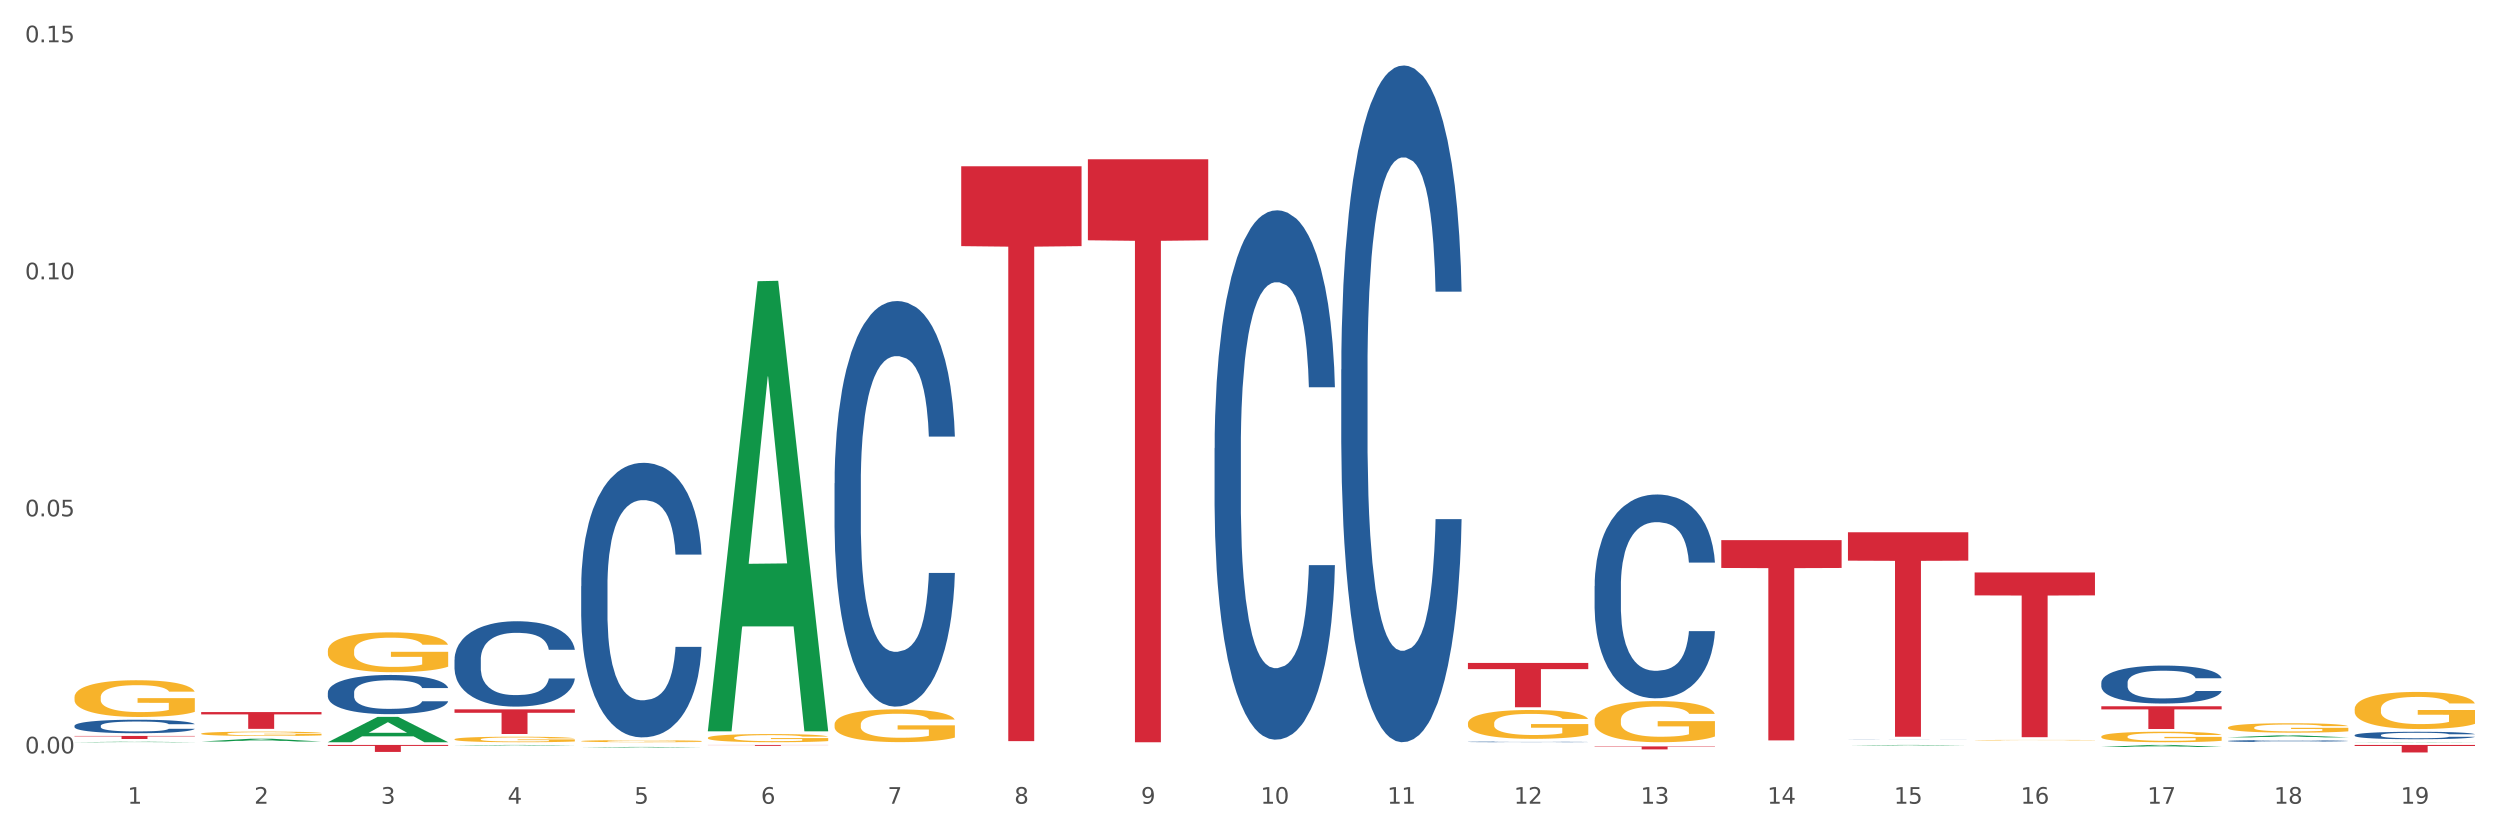 <?xml version="1.0" encoding="utf-8" standalone="no"?>
<!DOCTYPE svg PUBLIC "-//W3C//DTD SVG 1.1//EN"
  "http://www.w3.org/Graphics/SVG/1.1/DTD/svg11.dtd">
<svg xmlns:xlink="http://www.w3.org/1999/xlink" width="1080pt" height="360pt" viewBox="0 0 1080 360" xmlns="http://www.w3.org/2000/svg" version="1.1">
 <rect x="0" y="0" width="1080" height="360" fill="#333333" stroke="none"/>
 <defs>
  <style type="text/css">*{stroke-linejoin: round; stroke-linecap: butt}</style>
 </defs>
 <g id="figure_1">
  <g id="patch_1">
   <path d="M 0 360 
L 1080 360 
L 1080 0 
L 0 0 
z
" style="fill: #ffffff; stroke: #ffffff; stroke-linejoin: miter"/>
  </g>
  <g id="axes_1">
   <g id="matplotlib.axis_1">
    <g id="xtick_1">
     <g id="text_1">
      <!-- 1 -->
      <g style="fill: #4d4d4d" transform="translate(55.115 347.204) scale(0.096 -0.096)">
       <defs>
        <path id="DejaVuSans-31" d="M 794 531 
L 1825 531 
L 1825 4091 
L 703 3866 
L 703 4441 
L 1819 4666 
L 2450 4666 
L 2450 531 
L 3481 531 
L 3481 0 
L 794 0 
L 794 531 
z
" transform="scale(0.016)"/>
       </defs>
       <use xlink:href="#DejaVuSans-31"/>
      </g>
     </g>
    </g>
    <g id="xtick_2">
     <g id="text_2">
      <!-- 2 -->
      <g style="fill: #4d4d4d" transform="translate(109.839 347.204) scale(0.096 -0.096)">
       <defs>
        <path id="DejaVuSans-32" d="M 1228 531 
L 3431 531 
L 3431 0 
L 469 0 
L 469 531 
Q 828 903 1448 1529 
Q 2069 2156 2228 2338 
Q 2531 2678 2651 2914 
Q 2772 3150 2772 3378 
Q 2772 3750 2511 3984 
Q 2250 4219 1831 4219 
Q 1534 4219 1204 4116 
Q 875 4013 500 3803 
L 500 4441 
Q 881 4594 1212 4672 
Q 1544 4750 1819 4750 
Q 2544 4750 2975 4387 
Q 3406 4025 3406 3419 
Q 3406 3131 3298 2873 
Q 3191 2616 2906 2266 
Q 2828 2175 2409 1742 
Q 1991 1309 1228 531 
z
" transform="scale(0.016)"/>
       </defs>
       <use xlink:href="#DejaVuSans-32"/>
      </g>
     </g>
    </g>
    <g id="xtick_3">
     <g id="text_3">
      <!-- 3 -->
      <g style="fill: #4d4d4d" transform="translate(164.564 347.204) scale(0.096 -0.096)">
       <defs>
        <path id="DejaVuSans-33" d="M 2597 2516 
Q 3050 2419 3304 2112 
Q 3559 1806 3559 1356 
Q 3559 666 3084 287 
Q 2609 -91 1734 -91 
Q 1441 -91 1130 -33 
Q 819 25 488 141 
L 488 750 
Q 750 597 1062 519 
Q 1375 441 1716 441 
Q 2309 441 2620 675 
Q 2931 909 2931 1356 
Q 2931 1769 2642 2001 
Q 2353 2234 1838 2234 
L 1294 2234 
L 1294 2753 
L 1863 2753 
Q 2328 2753 2575 2939 
Q 2822 3125 2822 3475 
Q 2822 3834 2567 4026 
Q 2313 4219 1838 4219 
Q 1578 4219 1281 4162 
Q 984 4106 628 3988 
L 628 4550 
Q 988 4650 1302 4700 
Q 1616 4750 1894 4750 
Q 2613 4750 3031 4423 
Q 3450 4097 3450 3541 
Q 3450 3153 3228 2886 
Q 3006 2619 2597 2516 
z
" transform="scale(0.016)"/>
       </defs>
       <use xlink:href="#DejaVuSans-33"/>
      </g>
     </g>
    </g>
    <g id="xtick_4">
     <g id="text_4">
      <!-- 4 -->
      <g style="fill: #4d4d4d" transform="translate(219.288 347.204) scale(0.096 -0.096)">
       <defs>
        <path id="DejaVuSans-34" d="M 2419 4116 
L 825 1625 
L 2419 1625 
L 2419 4116 
z
M 2253 4666 
L 3047 4666 
L 3047 1625 
L 3713 1625 
L 3713 1100 
L 3047 1100 
L 3047 0 
L 2419 0 
L 2419 1100 
L 313 1100 
L 313 1709 
L 2253 4666 
z
" transform="scale(0.016)"/>
       </defs>
       <use xlink:href="#DejaVuSans-34"/>
      </g>
     </g>
    </g>
    <g id="xtick_5">
     <g id="text_5">
      <!-- 5 -->
      <g style="fill: #4d4d4d" transform="translate(274.012 347.204) scale(0.096 -0.096)">
       <defs>
        <path id="DejaVuSans-35" d="M 691 4666 
L 3169 4666 
L 3169 4134 
L 1269 4134 
L 1269 2991 
Q 1406 3038 1543 3061 
Q 1681 3084 1819 3084 
Q 2600 3084 3056 2656 
Q 3513 2228 3513 1497 
Q 3513 744 3044 326 
Q 2575 -91 1722 -91 
Q 1428 -91 1123 -41 
Q 819 9 494 109 
L 494 744 
Q 775 591 1075 516 
Q 1375 441 1709 441 
Q 2250 441 2565 725 
Q 2881 1009 2881 1497 
Q 2881 1984 2565 2268 
Q 2250 2553 1709 2553 
Q 1456 2553 1204 2497 
Q 953 2441 691 2322 
L 691 4666 
z
" transform="scale(0.016)"/>
       </defs>
       <use xlink:href="#DejaVuSans-35"/>
      </g>
     </g>
    </g>
    <g id="xtick_6">
     <g id="text_6">
      <!-- 6 -->
      <g style="fill: #4d4d4d" transform="translate(328.736 347.204) scale(0.096 -0.096)">
       <defs>
        <path id="DejaVuSans-36" d="M 2113 2584 
Q 1688 2584 1439 2293 
Q 1191 2003 1191 1497 
Q 1191 994 1439 701 
Q 1688 409 2113 409 
Q 2538 409 2786 701 
Q 3034 994 3034 1497 
Q 3034 2003 2786 2293 
Q 2538 2584 2113 2584 
z
M 3366 4563 
L 3366 3988 
Q 3128 4100 2886 4159 
Q 2644 4219 2406 4219 
Q 1781 4219 1451 3797 
Q 1122 3375 1075 2522 
Q 1259 2794 1537 2939 
Q 1816 3084 2150 3084 
Q 2853 3084 3261 2657 
Q 3669 2231 3669 1497 
Q 3669 778 3244 343 
Q 2819 -91 2113 -91 
Q 1303 -91 875 529 
Q 447 1150 447 2328 
Q 447 3434 972 4092 
Q 1497 4750 2381 4750 
Q 2619 4750 2861 4703 
Q 3103 4656 3366 4563 
z
" transform="scale(0.016)"/>
       </defs>
       <use xlink:href="#DejaVuSans-36"/>
      </g>
     </g>
    </g>
    <g id="xtick_7">
     <g id="text_7">
      <!-- 7 -->
      <g style="fill: #4d4d4d" transform="translate(383.461 347.204) scale(0.096 -0.096)">
       <defs>
        <path id="DejaVuSans-37" d="M 525 4666 
L 3525 4666 
L 3525 4397 
L 1831 0 
L 1172 0 
L 2766 4134 
L 525 4134 
L 525 4666 
z
" transform="scale(0.016)"/>
       </defs>
       <use xlink:href="#DejaVuSans-37"/>
      </g>
     </g>
    </g>
    <g id="xtick_8">
     <g id="text_8">
      <!-- 8 -->
      <g style="fill: #4d4d4d" transform="translate(438.185 347.204) scale(0.096 -0.096)">
       <defs>
        <path id="DejaVuSans-38" d="M 2034 2216 
Q 1584 2216 1326 1975 
Q 1069 1734 1069 1313 
Q 1069 891 1326 650 
Q 1584 409 2034 409 
Q 2484 409 2743 651 
Q 3003 894 3003 1313 
Q 3003 1734 2745 1975 
Q 2488 2216 2034 2216 
z
M 1403 2484 
Q 997 2584 770 2862 
Q 544 3141 544 3541 
Q 544 4100 942 4425 
Q 1341 4750 2034 4750 
Q 2731 4750 3128 4425 
Q 3525 4100 3525 3541 
Q 3525 3141 3298 2862 
Q 3072 2584 2669 2484 
Q 3125 2378 3379 2068 
Q 3634 1759 3634 1313 
Q 3634 634 3220 271 
Q 2806 -91 2034 -91 
Q 1263 -91 848 271 
Q 434 634 434 1313 
Q 434 1759 690 2068 
Q 947 2378 1403 2484 
z
M 1172 3481 
Q 1172 3119 1398 2916 
Q 1625 2713 2034 2713 
Q 2441 2713 2670 2916 
Q 2900 3119 2900 3481 
Q 2900 3844 2670 4047 
Q 2441 4250 2034 4250 
Q 1625 4250 1398 4047 
Q 1172 3844 1172 3481 
z
" transform="scale(0.016)"/>
       </defs>
       <use xlink:href="#DejaVuSans-38"/>
      </g>
     </g>
    </g>
    <g id="xtick_9">
     <g id="text_9">
      <!-- 9 -->
      <g style="fill: #4d4d4d" transform="translate(492.909 347.204) scale(0.096 -0.096)">
       <defs>
        <path id="DejaVuSans-39" d="M 703 97 
L 703 672 
Q 941 559 1184 500 
Q 1428 441 1663 441 
Q 2288 441 2617 861 
Q 2947 1281 2994 2138 
Q 2813 1869 2534 1725 
Q 2256 1581 1919 1581 
Q 1219 1581 811 2004 
Q 403 2428 403 3163 
Q 403 3881 828 4315 
Q 1253 4750 1959 4750 
Q 2769 4750 3195 4129 
Q 3622 3509 3622 2328 
Q 3622 1225 3098 567 
Q 2575 -91 1691 -91 
Q 1453 -91 1209 -44 
Q 966 3 703 97 
z
M 1959 2075 
Q 2384 2075 2632 2365 
Q 2881 2656 2881 3163 
Q 2881 3666 2632 3958 
Q 2384 4250 1959 4250 
Q 1534 4250 1286 3958 
Q 1038 3666 1038 3163 
Q 1038 2656 1286 2365 
Q 1534 2075 1959 2075 
z
" transform="scale(0.016)"/>
       </defs>
       <use xlink:href="#DejaVuSans-39"/>
      </g>
     </g>
    </g>
    <g id="xtick_10">
     <g id="text_10">
      <!-- 10 -->
      <g style="fill: #4d4d4d" transform="translate(544.58 347.204) scale(0.096 -0.096)">
       <defs>
        <path id="DejaVuSans-30" d="M 2034 4250 
Q 1547 4250 1301 3770 
Q 1056 3291 1056 2328 
Q 1056 1369 1301 889 
Q 1547 409 2034 409 
Q 2525 409 2770 889 
Q 3016 1369 3016 2328 
Q 3016 3291 2770 3770 
Q 2525 4250 2034 4250 
z
M 2034 4750 
Q 2819 4750 3233 4129 
Q 3647 3509 3647 2328 
Q 3647 1150 3233 529 
Q 2819 -91 2034 -91 
Q 1250 -91 836 529 
Q 422 1150 422 2328 
Q 422 3509 836 4129 
Q 1250 4750 2034 4750 
z
" transform="scale(0.016)"/>
       </defs>
       <use xlink:href="#DejaVuSans-31"/>
       <use xlink:href="#DejaVuSans-30" transform="translate(63.623 0)"/>
      </g>
     </g>
    </g>
    <g id="xtick_11">
     <g id="text_11">
      <!-- 11 -->
      <g style="fill: #4d4d4d" transform="translate(599.304 347.204) scale(0.096 -0.096)">
       <use xlink:href="#DejaVuSans-31"/>
       <use xlink:href="#DejaVuSans-31" transform="translate(63.623 0)"/>
      </g>
     </g>
    </g>
    <g id="xtick_12">
     <g id="text_12">
      <!-- 12 -->
      <g style="fill: #4d4d4d" transform="translate(654.028 347.204) scale(0.096 -0.096)">
       <use xlink:href="#DejaVuSans-31"/>
       <use xlink:href="#DejaVuSans-32" transform="translate(63.623 0)"/>
      </g>
     </g>
    </g>
    <g id="xtick_13">
     <g id="text_13">
      <!-- 13 -->
      <g style="fill: #4d4d4d" transform="translate(708.752 347.204) scale(0.096 -0.096)">
       <use xlink:href="#DejaVuSans-31"/>
       <use xlink:href="#DejaVuSans-33" transform="translate(63.623 0)"/>
      </g>
     </g>
    </g>
    <g id="xtick_14">
     <g id="text_14">
      <!-- 14 -->
      <g style="fill: #4d4d4d" transform="translate(763.477 347.204) scale(0.096 -0.096)">
       <use xlink:href="#DejaVuSans-31"/>
       <use xlink:href="#DejaVuSans-34" transform="translate(63.623 0)"/>
      </g>
     </g>
    </g>
    <g id="xtick_15">
     <g id="text_15">
      <!-- 15 -->
      <g style="fill: #4d4d4d" transform="translate(818.201 347.204) scale(0.096 -0.096)">
       <use xlink:href="#DejaVuSans-31"/>
       <use xlink:href="#DejaVuSans-35" transform="translate(63.623 0)"/>
      </g>
     </g>
    </g>
    <g id="xtick_16">
     <g id="text_16">
      <!-- 16 -->
      <g style="fill: #4d4d4d" transform="translate(872.925 347.204) scale(0.096 -0.096)">
       <use xlink:href="#DejaVuSans-31"/>
       <use xlink:href="#DejaVuSans-36" transform="translate(63.623 0)"/>
      </g>
     </g>
    </g>
    <g id="xtick_17">
     <g id="text_17">
      <!-- 17 -->
      <g style="fill: #4d4d4d" transform="translate(927.649 347.204) scale(0.096 -0.096)">
       <use xlink:href="#DejaVuSans-31"/>
       <use xlink:href="#DejaVuSans-37" transform="translate(63.623 0)"/>
      </g>
     </g>
    </g>
    <g id="xtick_18">
     <g id="text_18">
      <!-- 18 -->
      <g style="fill: #4d4d4d" transform="translate(982.374 347.204) scale(0.096 -0.096)">
       <use xlink:href="#DejaVuSans-31"/>
       <use xlink:href="#DejaVuSans-38" transform="translate(63.623 0)"/>
      </g>
     </g>
    </g>
    <g id="xtick_19">
     <g id="text_19">
      <!-- 19 -->
      <g style="fill: #4d4d4d" transform="translate(1037.098 347.204) scale(0.096 -0.096)">
       <use xlink:href="#DejaVuSans-31"/>
       <use xlink:href="#DejaVuSans-39" transform="translate(63.623 0)"/>
      </g>
     </g>
    </g>
    <g id="xtick_20"/>
    <g id="xtick_21"/>
    <g id="xtick_22"/>
    <g id="xtick_23"/>
    <g id="xtick_24"/>
    <g id="xtick_25"/>
    <g id="xtick_26"/>
    <g id="xtick_27"/>
    <g id="xtick_28"/>
    <g id="xtick_29"/>
    <g id="xtick_30"/>
    <g id="xtick_31"/>
    <g id="xtick_32"/>
    <g id="xtick_33"/>
    <g id="xtick_34"/>
    <g id="xtick_35"/>
    <g id="xtick_36"/>
    <g id="xtick_37"/>
   </g>
   <g id="matplotlib.axis_2">
    <g id="ytick_1">
     <g id="text_20">
      <!-- 0.00 -->
      <g style="fill: #4d4d4d" transform="translate(10.8 325.468) scale(0.096 -0.096)">
       <defs>
        <path id="DejaVuSans-2e" d="M 684 794 
L 1344 794 
L 1344 0 
L 684 0 
L 684 794 
z
" transform="scale(0.016)"/>
       </defs>
       <use xlink:href="#DejaVuSans-30"/>
       <use xlink:href="#DejaVuSans-2e" transform="translate(63.623 0)"/>
       <use xlink:href="#DejaVuSans-30" transform="translate(95.41 0)"/>
       <use xlink:href="#DejaVuSans-30" transform="translate(159.033 0)"/>
      </g>
     </g>
    </g>
    <g id="ytick_2">
     <g id="text_21">
      <!-- 0.05 -->
      <g style="fill: #4d4d4d" transform="translate(10.8 223.069) scale(0.096 -0.096)">
       <use xlink:href="#DejaVuSans-30"/>
       <use xlink:href="#DejaVuSans-2e" transform="translate(63.623 0)"/>
       <use xlink:href="#DejaVuSans-30" transform="translate(95.41 0)"/>
       <use xlink:href="#DejaVuSans-35" transform="translate(159.033 0)"/>
      </g>
     </g>
    </g>
    <g id="ytick_3">
     <g id="text_22">
      <!-- 0.10 -->
      <g style="fill: #4d4d4d" transform="translate(10.8 120.671) scale(0.096 -0.096)">
       <use xlink:href="#DejaVuSans-30"/>
       <use xlink:href="#DejaVuSans-2e" transform="translate(63.623 0)"/>
       <use xlink:href="#DejaVuSans-31" transform="translate(95.41 0)"/>
       <use xlink:href="#DejaVuSans-30" transform="translate(159.033 0)"/>
      </g>
     </g>
    </g>
    <g id="ytick_4">
     <g id="text_23">
      <!-- 0.15 -->
      <g style="fill: #4d4d4d" transform="translate(10.8 18.272) scale(0.096 -0.096)">
       <use xlink:href="#DejaVuSans-30"/>
       <use xlink:href="#DejaVuSans-2e" transform="translate(63.623 0)"/>
       <use xlink:href="#DejaVuSans-31" transform="translate(95.41 0)"/>
       <use xlink:href="#DejaVuSans-35" transform="translate(159.033 0)"/>
      </g>
     </g>
    </g>
    <g id="ytick_5"/>
    <g id="ytick_6"/>
    <g id="ytick_7"/>
   </g>
   <g id="PolyCollection_1">
    <path d="M 962.488 318.541 
L 962.541 318.54 
L 983.98 317.681 
L 992.877 317.681 
L 1014.476 318.543 
L 1004.185 318.543 
L 999.522 318.342 
L 977.387 318.342 
L 977.227 318.345 
L 972.724 318.543 
L 962.488 318.543 
L 962.488 318.541 
L 980.174 318.222 
L 996.735 318.221 
L 988.535 317.864 
L 988.428 317.863 
L 988.321 317.865 
L 980.121 318.221 
L 980.174 318.222 
L 962.488 318.541 
z
" clip-path="url(#p37a583e8da)" style="fill: #109648"/>
    <path d="M 907.763 322.696 
L 907.817 322.695 
L 929.255 321.821 
L 938.152 321.82 
L 959.751 322.698 
L 949.461 322.698 
L 944.798 322.493 
L 922.663 322.493 
L 922.502 322.497 
L 918 322.698 
L 907.763 322.698 
L 907.763 322.696 
L 925.45 322.372 
L 942.011 322.371 
L 933.811 322.007 
L 933.704 322.006 
L 933.597 322.008 
L 925.396 322.371 
L 925.45 322.372 
L 907.763 322.696 
z
" clip-path="url(#p37a583e8da)" style="fill: #109648"/>
    <path d="M 798.315 322.109 
L 798.368 322.109 
L 819.807 321.821 
L 828.704 321.82 
L 850.303 322.11 
L 840.012 322.11 
L 835.35 322.042 
L 813.215 322.042 
L 813.054 322.043 
L 808.552 322.11 
L 798.315 322.11 
L 798.315 322.109 
L 816.002 322.002 
L 832.563 322.002 
L 824.362 321.882 
L 824.255 321.882 
L 824.148 321.882 
L 815.948 322.002 
L 816.002 322.002 
L 798.315 322.109 
z
" clip-path="url(#p37a583e8da)" style="fill: #109648"/>
    <path d="M 305.796 315.572 
L 305.85 315.39 
L 327.288 121.481 
L 336.185 121.298 
L 357.784 315.938 
L 347.494 315.938 
L 342.831 270.613 
L 320.696 270.613 
L 320.535 271.344 
L 316.033 315.938 
L 305.796 315.938 
L 305.796 315.572 
L 323.483 243.565 
L 340.044 243.382 
L 331.844 162.785 
L 331.737 162.419 
L 331.63 162.967 
L 323.429 243.382 
L 323.483 243.565 
L 305.796 315.572 
z
" clip-path="url(#p37a583e8da)" style="fill: #109648"/>
    <path d="M 688.866 311.078 
L 688.928 311.062 
L 688.928 310.477 
L 689.05 309.974 
L 689.664 308.755 
L 690.585 307.748 
L 691.26 307.212 
L 691.935 306.773 
L 692.733 306.335 
L 693.715 305.88 
L 695.495 305.214 
L 696.6 304.873 
L 697.95 304.515 
L 700.406 303.996 
L 702.186 303.703 
L 704.027 303.46 
L 707.034 303.167 
L 708.999 303.037 
L 711.086 302.94 
L 713.602 302.875 
L 715.505 302.859 
L 719.679 302.907 
L 723.239 303.053 
L 724.957 303.167 
L 727.167 303.362 
L 728.333 303.492 
L 730.236 303.752 
L 732.2 304.093 
L 733.55 304.386 
L 735.576 304.938 
L 737.11 305.49 
L 738.522 306.172 
L 739.258 306.644 
L 739.811 307.082 
L 740.302 307.586 
L 740.793 308.382 
L 729.745 308.382 
L 729.315 307.813 
L 728.64 307.277 
L 727.658 306.757 
L 726.799 306.432 
L 725.325 306.026 
L 723.975 305.766 
L 722.563 305.571 
L 720.845 305.409 
L 719.494 305.328 
L 717.592 305.263 
L 713.848 305.279 
L 711.331 305.409 
L 709.612 305.571 
L 708.508 305.718 
L 707.526 305.88 
L 706.421 306.107 
L 705.132 306.449 
L 704.211 306.757 
L 703.29 307.147 
L 702.554 307.537 
L 701.879 307.992 
L 701.326 308.479 
L 700.897 308.983 
L 700.528 309.6 
L 700.221 310.623 
L 700.221 312.849 
L 700.344 313.352 
L 700.651 314.019 
L 701.019 314.522 
L 701.633 315.123 
L 702.186 315.529 
L 703.229 316.114 
L 704.395 316.601 
L 705.316 316.91 
L 706.237 317.17 
L 707.832 317.527 
L 709.612 317.82 
L 711.147 317.998 
L 713.234 318.161 
L 714.645 318.226 
L 715.873 318.258 
L 718.881 318.258 
L 721.029 318.21 
L 723.423 318.096 
L 725.264 317.95 
L 726.799 317.771 
L 728.517 317.479 
L 729.622 317.202 
L 729.622 313.807 
L 716.119 313.791 
L 716.119 311.533 
L 740.854 311.533 
L 740.854 318.161 
L 739.811 318.502 
L 738.645 318.811 
L 737.417 319.087 
L 735.576 319.428 
L 733.366 319.753 
L 731.402 319.98 
L 729.315 320.175 
L 726.86 320.354 
L 723.668 320.516 
L 721.704 320.581 
L 719.249 320.63 
L 716.364 320.646 
L 713.848 320.614 
L 711.392 320.533 
L 708.814 320.386 
L 706.298 320.175 
L 704.395 319.964 
L 702.492 319.704 
L 700.467 319.363 
L 698.871 319.038 
L 697.643 318.746 
L 696.293 318.372 
L 694.82 317.885 
L 693.715 317.446 
L 692.733 316.991 
L 691.69 316.406 
L 690.953 315.903 
L 690.217 315.269 
L 689.787 314.798 
L 689.296 314.067 
L 688.928 313.044 
L 688.866 311.078 
z
" clip-path="url(#p37a583e8da)" style="fill: #f7b32b"/>
    <path d="M 853.039 319.752 
L 853.1 319.752 
L 853.1 319.744 
L 853.223 319.737 
L 853.837 319.721 
L 854.758 319.707 
L 855.433 319.7 
L 856.108 319.694 
L 856.906 319.688 
L 857.888 319.682 
L 859.668 319.673 
L 860.773 319.669 
L 862.123 319.664 
L 864.578 319.657 
L 866.358 319.653 
L 868.2 319.65 
L 871.207 319.646 
L 873.171 319.644 
L 875.258 319.643 
L 877.775 319.642 
L 879.678 319.642 
L 883.851 319.642 
L 887.411 319.644 
L 889.13 319.646 
L 891.34 319.648 
L 892.506 319.65 
L 894.409 319.654 
L 896.373 319.658 
L 897.723 319.662 
L 899.749 319.67 
L 901.283 319.677 
L 902.695 319.686 
L 903.431 319.692 
L 903.984 319.698 
L 904.475 319.705 
L 904.966 319.716 
L 893.918 319.716 
L 893.488 319.708 
L 892.813 319.701 
L 891.831 319.694 
L 890.971 319.69 
L 889.498 319.684 
L 888.148 319.681 
L 886.736 319.678 
L 885.018 319.676 
L 883.667 319.675 
L 881.765 319.674 
L 878.02 319.674 
L 875.504 319.676 
L 873.785 319.678 
L 872.68 319.68 
L 871.698 319.682 
L 870.594 319.685 
L 869.305 319.69 
L 868.384 319.694 
L 867.463 319.699 
L 866.727 319.704 
L 866.051 319.711 
L 865.499 319.717 
L 865.069 319.724 
L 864.701 319.732 
L 864.394 319.746 
L 864.394 319.776 
L 864.517 319.783 
L 864.824 319.792 
L 865.192 319.798 
L 865.806 319.806 
L 866.358 319.812 
L 867.402 319.82 
L 868.568 319.826 
L 869.489 319.83 
L 870.409 319.834 
L 872.005 319.839 
L 873.785 319.843 
L 875.32 319.845 
L 877.407 319.847 
L 878.818 319.848 
L 880.046 319.848 
L 883.053 319.848 
L 885.202 319.848 
L 887.596 319.846 
L 889.437 319.844 
L 890.971 319.842 
L 892.69 319.838 
L 893.795 319.834 
L 893.795 319.789 
L 880.291 319.788 
L 880.291 319.758 
L 905.027 319.758 
L 905.027 319.847 
L 903.984 319.852 
L 902.818 319.856 
L 901.59 319.86 
L 899.749 319.864 
L 897.539 319.869 
L 895.575 319.872 
L 893.488 319.874 
L 891.033 319.877 
L 887.841 319.879 
L 885.877 319.88 
L 883.422 319.88 
L 880.537 319.881 
L 878.02 319.88 
L 875.565 319.879 
L 872.987 319.877 
L 870.471 319.874 
L 868.568 319.871 
L 866.665 319.868 
L 864.64 319.863 
L 863.044 319.859 
L 861.816 319.855 
L 860.466 319.85 
L 858.993 319.843 
L 857.888 319.838 
L 856.906 319.831 
L 855.863 319.824 
L 855.126 319.817 
L 854.389 319.808 
L 853.96 319.802 
L 853.469 319.792 
L 853.1 319.778 
L 853.039 319.752 
z
" clip-path="url(#p37a583e8da)" style="fill: #f7b32b"/>
    <path d="M 907.763 318.201 
L 907.825 318.197 
L 907.825 318.048 
L 907.948 317.919 
L 908.561 317.608 
L 909.482 317.35 
L 910.157 317.213 
L 910.832 317.101 
L 911.63 316.989 
L 912.612 316.873 
L 914.392 316.703 
L 915.497 316.615 
L 916.847 316.524 
L 919.303 316.391 
L 921.083 316.317 
L 922.924 316.254 
L 925.932 316.18 
L 927.896 316.146 
L 929.983 316.122 
L 932.499 316.105 
L 934.402 316.101 
L 938.576 316.113 
L 942.136 316.151 
L 943.854 316.18 
L 946.064 316.229 
L 947.23 316.263 
L 949.133 316.329 
L 951.097 316.416 
L 952.447 316.491 
L 954.473 316.632 
L 956.007 316.773 
L 957.419 316.948 
L 958.156 317.068 
L 958.708 317.18 
L 959.199 317.309 
L 959.69 317.512 
L 948.642 317.512 
L 948.212 317.367 
L 947.537 317.23 
L 946.555 317.097 
L 945.696 317.014 
L 944.223 316.91 
L 942.872 316.844 
L 941.46 316.794 
L 939.742 316.752 
L 938.392 316.732 
L 936.489 316.715 
L 932.745 316.719 
L 930.228 316.752 
L 928.51 316.794 
L 927.405 316.831 
L 926.423 316.873 
L 925.318 316.931 
L 924.029 317.018 
L 923.108 317.097 
L 922.187 317.197 
L 921.451 317.296 
L 920.776 317.413 
L 920.223 317.537 
L 919.794 317.666 
L 919.425 317.823 
L 919.119 318.085 
L 919.119 318.654 
L 919.241 318.782 
L 919.548 318.953 
L 919.916 319.081 
L 920.53 319.235 
L 921.083 319.339 
L 922.126 319.488 
L 923.292 319.613 
L 924.213 319.692 
L 925.134 319.758 
L 926.73 319.849 
L 928.51 319.924 
L 930.044 319.97 
L 932.131 320.011 
L 933.543 320.028 
L 934.77 320.036 
L 937.778 320.036 
L 939.926 320.024 
L 942.32 319.995 
L 944.161 319.957 
L 945.696 319.912 
L 947.414 319.837 
L 948.519 319.766 
L 948.519 318.899 
L 935.016 318.894 
L 935.016 318.317 
L 959.751 318.317 
L 959.751 320.011 
L 958.708 320.098 
L 957.542 320.177 
L 956.314 320.248 
L 954.473 320.335 
L 952.263 320.418 
L 950.299 320.476 
L 948.212 320.526 
L 945.757 320.572 
L 942.565 320.613 
L 940.601 320.63 
L 938.146 320.642 
L 935.261 320.646 
L 932.745 320.638 
L 930.29 320.617 
L 927.712 320.58 
L 925.195 320.526 
L 923.292 320.472 
L 921.39 320.406 
L 919.364 320.318 
L 917.768 320.235 
L 916.541 320.161 
L 915.19 320.065 
L 913.717 319.941 
L 912.612 319.828 
L 911.63 319.712 
L 910.587 319.563 
L 909.85 319.434 
L 909.114 319.272 
L 908.684 319.152 
L 908.193 318.965 
L 907.825 318.704 
L 907.763 318.201 
z
" clip-path="url(#p37a583e8da)" style="fill: #f7b32b"/>
    <path d="M 962.488 314.318 
L 962.549 314.315 
L 962.549 314.181 
L 962.672 314.066 
L 963.286 313.787 
L 964.206 313.557 
L 964.881 313.434 
L 965.557 313.334 
L 966.355 313.234 
L 967.337 313.13 
L 969.117 312.977 
L 970.221 312.899 
L 971.572 312.818 
L 974.027 312.699 
L 975.807 312.632 
L 977.648 312.576 
L 980.656 312.509 
L 982.62 312.48 
L 984.707 312.457 
L 987.223 312.443 
L 989.126 312.439 
L 993.3 312.45 
L 996.86 312.483 
L 998.579 312.509 
L 1000.788 312.554 
L 1001.954 312.584 
L 1003.857 312.643 
L 1005.821 312.721 
L 1007.172 312.788 
L 1009.197 312.914 
L 1010.732 313.041 
L 1012.143 313.197 
L 1012.88 313.304 
L 1013.432 313.405 
L 1013.923 313.52 
L 1014.414 313.702 
L 1003.366 313.702 
L 1002.936 313.572 
L 1002.261 313.449 
L 1001.279 313.33 
L 1000.42 313.256 
L 998.947 313.163 
L 997.596 313.104 
L 996.185 313.059 
L 994.466 313.022 
L 993.116 313.004 
L 991.213 312.989 
L 987.469 312.992 
L 984.952 313.022 
L 983.234 313.059 
L 982.129 313.093 
L 981.147 313.13 
L 980.042 313.182 
L 978.753 313.26 
L 977.832 313.33 
L 976.912 313.42 
L 976.175 313.509 
L 975.5 313.613 
L 974.948 313.724 
L 974.518 313.839 
L 974.15 313.98 
L 973.843 314.214 
L 973.843 314.723 
L 973.966 314.839 
L 974.272 314.991 
L 974.641 315.106 
L 975.255 315.243 
L 975.807 315.336 
L 976.85 315.47 
L 978.017 315.581 
L 978.937 315.652 
L 979.858 315.711 
L 981.454 315.793 
L 983.234 315.86 
L 984.768 315.901 
L 986.855 315.938 
L 988.267 315.953 
L 989.494 315.96 
L 992.502 315.96 
L 994.65 315.949 
L 997.044 315.923 
L 998.885 315.89 
L 1000.42 315.849 
L 1002.139 315.782 
L 1003.243 315.719 
L 1003.243 314.943 
L 989.74 314.939 
L 989.74 314.422 
L 1014.476 314.422 
L 1014.476 315.938 
L 1013.432 316.016 
L 1012.266 316.087 
L 1011.038 316.15 
L 1009.197 316.228 
L 1006.987 316.302 
L 1005.023 316.354 
L 1002.936 316.399 
L 1000.481 316.44 
L 997.29 316.477 
L 995.325 316.492 
L 992.87 316.503 
L 989.985 316.506 
L 987.469 316.499 
L 985.014 316.48 
L 982.436 316.447 
L 979.919 316.399 
L 978.017 316.35 
L 976.114 316.291 
L 974.088 316.213 
L 972.492 316.139 
L 971.265 316.072 
L 969.915 315.986 
L 968.441 315.875 
L 967.337 315.775 
L 966.355 315.671 
L 965.311 315.537 
L 964.575 315.422 
L 963.838 315.277 
L 963.408 315.169 
L 962.917 315.002 
L 962.549 314.768 
L 962.488 314.318 
z
" clip-path="url(#p37a583e8da)" style="fill: #f7b32b"/>
    <path d="M 1017.212 306.322 
L 1017.273 306.307 
L 1017.273 305.78 
L 1017.396 305.326 
L 1018.01 304.228 
L 1018.931 303.32 
L 1019.606 302.837 
L 1020.281 302.441 
L 1021.079 302.046 
L 1022.061 301.636 
L 1023.841 301.036 
L 1024.946 300.728 
L 1026.296 300.406 
L 1028.751 299.937 
L 1030.531 299.674 
L 1032.373 299.454 
L 1035.38 299.19 
L 1037.344 299.073 
L 1039.431 298.985 
L 1041.948 298.927 
L 1043.85 298.912 
L 1048.024 298.956 
L 1051.584 299.088 
L 1053.303 299.19 
L 1055.512 299.366 
L 1056.679 299.483 
L 1058.581 299.718 
L 1060.546 300.025 
L 1061.896 300.289 
L 1063.921 300.787 
L 1065.456 301.284 
L 1066.868 301.9 
L 1067.604 302.324 
L 1068.157 302.72 
L 1068.648 303.173 
L 1069.139 303.891 
L 1058.09 303.891 
L 1057.661 303.378 
L 1056.986 302.895 
L 1056.004 302.427 
L 1055.144 302.134 
L 1053.671 301.768 
L 1052.321 301.533 
L 1050.909 301.358 
L 1049.19 301.211 
L 1047.84 301.138 
L 1045.937 301.079 
L 1042.193 301.094 
L 1039.677 301.211 
L 1037.958 301.358 
L 1036.853 301.489 
L 1035.871 301.636 
L 1034.766 301.841 
L 1033.477 302.148 
L 1032.557 302.427 
L 1031.636 302.778 
L 1030.899 303.13 
L 1030.224 303.54 
L 1029.672 303.979 
L 1029.242 304.433 
L 1028.874 304.989 
L 1028.567 305.912 
L 1028.567 307.918 
L 1028.69 308.372 
L 1028.997 308.972 
L 1029.365 309.426 
L 1029.979 309.968 
L 1030.531 310.334 
L 1031.575 310.861 
L 1032.741 311.301 
L 1033.662 311.579 
L 1034.582 311.813 
L 1036.178 312.135 
L 1037.958 312.399 
L 1039.493 312.56 
L 1041.579 312.706 
L 1042.991 312.765 
L 1044.219 312.794 
L 1047.226 312.794 
L 1049.375 312.75 
L 1051.768 312.648 
L 1053.61 312.516 
L 1055.144 312.355 
L 1056.863 312.091 
L 1057.968 311.842 
L 1057.968 308.782 
L 1044.464 308.767 
L 1044.464 306.732 
L 1069.2 306.732 
L 1069.2 312.706 
L 1068.157 313.014 
L 1066.99 313.292 
L 1065.763 313.541 
L 1063.921 313.849 
L 1061.712 314.141 
L 1059.748 314.346 
L 1057.661 314.522 
L 1055.206 314.683 
L 1052.014 314.83 
L 1050.05 314.888 
L 1047.595 314.932 
L 1044.71 314.947 
L 1042.193 314.918 
L 1039.738 314.844 
L 1037.16 314.713 
L 1034.644 314.522 
L 1032.741 314.332 
L 1030.838 314.098 
L 1028.813 313.79 
L 1027.217 313.497 
L 1025.989 313.234 
L 1024.639 312.897 
L 1023.166 312.457 
L 1022.061 312.062 
L 1021.079 311.652 
L 1020.035 311.125 
L 1019.299 310.671 
L 1018.562 310.1 
L 1018.133 309.675 
L 1017.642 309.016 
L 1017.273 308.094 
L 1017.212 306.322 
z
" clip-path="url(#p37a583e8da)" style="fill: #f7b32b"/>
    <path d="M 32.175 301.196 
L 32.236 301.181 
L 32.236 300.659 
L 32.359 300.21 
L 32.973 299.122 
L 33.894 298.222 
L 34.569 297.744 
L 35.244 297.352 
L 36.042 296.96 
L 37.024 296.554 
L 38.804 295.96 
L 39.909 295.655 
L 41.259 295.336 
L 43.714 294.872 
L 45.494 294.611 
L 47.336 294.393 
L 50.343 294.132 
L 52.307 294.016 
L 54.394 293.929 
L 56.911 293.871 
L 58.814 293.856 
L 62.987 293.9 
L 66.547 294.03 
L 68.266 294.132 
L 70.476 294.306 
L 71.642 294.422 
L 73.544 294.654 
L 75.509 294.959 
L 76.859 295.22 
L 78.884 295.713 
L 80.419 296.206 
L 81.831 296.815 
L 82.567 297.236 
L 83.12 297.628 
L 83.611 298.077 
L 84.102 298.788 
L 73.053 298.788 
L 72.624 298.28 
L 71.949 297.802 
L 70.967 297.338 
L 70.107 297.047 
L 68.634 296.685 
L 67.284 296.453 
L 65.872 296.279 
L 64.153 296.134 
L 62.803 296.061 
L 60.9 296.003 
L 57.156 296.018 
L 54.64 296.134 
L 52.921 296.279 
L 51.816 296.409 
L 50.834 296.554 
L 49.729 296.757 
L 48.44 297.062 
L 47.52 297.338 
L 46.599 297.686 
L 45.863 298.034 
L 45.187 298.44 
L 44.635 298.875 
L 44.205 299.325 
L 43.837 299.876 
L 43.53 300.79 
L 43.53 302.777 
L 43.653 303.227 
L 43.96 303.821 
L 44.328 304.271 
L 44.942 304.808 
L 45.494 305.17 
L 46.538 305.692 
L 47.704 306.128 
L 48.625 306.403 
L 49.545 306.635 
L 51.141 306.954 
L 52.921 307.216 
L 54.456 307.375 
L 56.542 307.52 
L 57.954 307.578 
L 59.182 307.607 
L 62.189 307.607 
L 64.338 307.564 
L 66.731 307.462 
L 68.573 307.332 
L 70.107 307.172 
L 71.826 306.911 
L 72.931 306.664 
L 72.931 303.633 
L 59.427 303.618 
L 59.427 301.602 
L 84.163 301.602 
L 84.163 307.52 
L 83.12 307.825 
L 81.953 308.1 
L 80.726 308.347 
L 78.884 308.652 
L 76.675 308.942 
L 74.711 309.145 
L 72.624 309.319 
L 70.169 309.478 
L 66.977 309.623 
L 65.013 309.681 
L 62.558 309.725 
L 59.673 309.739 
L 57.156 309.71 
L 54.701 309.638 
L 52.123 309.507 
L 49.607 309.319 
L 47.704 309.13 
L 45.801 308.898 
L 43.776 308.593 
L 42.18 308.303 
L 40.952 308.042 
L 39.602 307.709 
L 38.129 307.274 
L 37.024 306.882 
L 36.042 306.476 
L 34.998 305.954 
L 34.262 305.504 
L 33.525 304.938 
L 33.096 304.518 
L 32.605 303.865 
L 32.236 302.951 
L 32.175 301.196 
z
" clip-path="url(#p37a583e8da)" style="fill: #f7b32b"/>
    <path d="M 86.899 316.93 
L 86.961 316.928 
L 86.961 316.866 
L 87.083 316.812 
L 87.697 316.682 
L 88.618 316.575 
L 89.293 316.518 
L 89.968 316.471 
L 90.766 316.424 
L 91.748 316.376 
L 93.528 316.305 
L 94.633 316.268 
L 95.983 316.23 
L 98.439 316.175 
L 100.219 316.144 
L 102.06 316.118 
L 105.067 316.086 
L 107.032 316.073 
L 109.118 316.062 
L 111.635 316.055 
L 113.538 316.054 
L 117.712 316.059 
L 121.272 316.074 
L 122.99 316.086 
L 125.2 316.107 
L 126.366 316.121 
L 128.269 316.149 
L 130.233 316.185 
L 131.583 316.216 
L 133.609 316.275 
L 135.143 316.334 
L 136.555 316.407 
L 137.291 316.457 
L 137.844 316.504 
L 138.335 316.557 
L 138.826 316.642 
L 127.778 316.642 
L 127.348 316.582 
L 126.673 316.525 
L 125.691 316.469 
L 124.832 316.434 
L 123.358 316.391 
L 122.008 316.363 
L 120.596 316.343 
L 118.878 316.325 
L 117.527 316.317 
L 115.625 316.31 
L 111.881 316.312 
L 109.364 316.325 
L 107.645 316.343 
L 106.541 316.358 
L 105.559 316.376 
L 104.454 316.4 
L 103.165 316.436 
L 102.244 316.469 
L 101.323 316.511 
L 100.587 316.552 
L 99.912 316.601 
L 99.359 316.653 
L 98.93 316.706 
L 98.561 316.772 
L 98.254 316.881 
L 98.254 317.118 
L 98.377 317.172 
L 98.684 317.243 
L 99.052 317.297 
L 99.666 317.361 
L 100.219 317.404 
L 101.262 317.466 
L 102.428 317.518 
L 103.349 317.551 
L 104.27 317.579 
L 105.865 317.617 
L 107.645 317.648 
L 109.18 317.667 
L 111.267 317.685 
L 112.678 317.692 
L 113.906 317.695 
L 116.914 317.695 
L 119.062 317.69 
L 121.456 317.678 
L 123.297 317.662 
L 124.832 317.643 
L 126.55 317.612 
L 127.655 317.582 
L 127.655 317.221 
L 114.152 317.219 
L 114.152 316.978 
L 138.887 316.978 
L 138.887 317.685 
L 137.844 317.721 
L 136.678 317.754 
L 135.45 317.783 
L 133.609 317.82 
L 131.399 317.854 
L 129.435 317.879 
L 127.348 317.899 
L 124.893 317.918 
L 121.701 317.936 
L 119.737 317.943 
L 117.282 317.948 
L 114.397 317.95 
L 111.881 317.946 
L 109.425 317.937 
L 106.847 317.922 
L 104.331 317.899 
L 102.428 317.877 
L 100.525 317.849 
L 98.5 317.813 
L 96.904 317.778 
L 95.676 317.747 
L 94.326 317.707 
L 92.853 317.655 
L 91.748 317.608 
L 90.766 317.56 
L 89.723 317.498 
L 88.986 317.444 
L 88.25 317.376 
L 87.82 317.326 
L 87.329 317.248 
L 86.961 317.139 
L 86.899 316.93 
z
" clip-path="url(#p37a583e8da)" style="fill: #f7b32b"/>
    <path d="M 141.624 281.132 
L 141.685 281.117 
L 141.685 280.55 
L 141.808 280.062 
L 142.421 278.881 
L 143.342 277.904 
L 144.017 277.385 
L 144.693 276.96 
L 145.49 276.534 
L 146.472 276.094 
L 148.252 275.448 
L 149.357 275.117 
L 150.708 274.771 
L 153.163 274.267 
L 154.943 273.983 
L 156.784 273.747 
L 159.792 273.464 
L 161.756 273.338 
L 163.843 273.243 
L 166.359 273.18 
L 168.262 273.165 
L 172.436 273.212 
L 175.996 273.354 
L 177.714 273.464 
L 179.924 273.653 
L 181.09 273.779 
L 182.993 274.031 
L 184.957 274.361 
L 186.308 274.645 
L 188.333 275.18 
L 189.867 275.716 
L 191.279 276.377 
L 192.016 276.834 
L 192.568 277.259 
L 193.059 277.747 
L 193.55 278.518 
L 182.502 278.518 
L 182.072 277.967 
L 181.397 277.448 
L 180.415 276.944 
L 179.556 276.629 
L 178.083 276.235 
L 176.732 275.983 
L 175.321 275.794 
L 173.602 275.637 
L 172.252 275.558 
L 170.349 275.495 
L 166.605 275.511 
L 164.088 275.637 
L 162.37 275.794 
L 161.265 275.936 
L 160.283 276.094 
L 159.178 276.314 
L 157.889 276.645 
L 156.968 276.944 
L 156.048 277.322 
L 155.311 277.7 
L 154.636 278.141 
L 154.083 278.613 
L 153.654 279.101 
L 153.286 279.699 
L 152.979 280.692 
L 152.979 282.849 
L 153.101 283.337 
L 153.408 283.983 
L 153.777 284.471 
L 154.39 285.053 
L 154.943 285.447 
L 155.986 286.014 
L 157.152 286.486 
L 158.073 286.785 
L 158.994 287.037 
L 160.59 287.384 
L 162.37 287.667 
L 163.904 287.84 
L 165.991 287.998 
L 167.403 288.061 
L 168.63 288.092 
L 171.638 288.092 
L 173.786 288.045 
L 176.18 287.935 
L 178.021 287.793 
L 179.556 287.62 
L 181.274 287.337 
L 182.379 287.069 
L 182.379 283.778 
L 168.876 283.762 
L 168.876 281.573 
L 193.612 281.573 
L 193.612 287.998 
L 192.568 288.329 
L 191.402 288.628 
L 190.174 288.895 
L 188.333 289.226 
L 186.123 289.541 
L 184.159 289.762 
L 182.072 289.95 
L 179.617 290.124 
L 176.425 290.281 
L 174.461 290.344 
L 172.006 290.391 
L 169.121 290.407 
L 166.605 290.376 
L 164.15 290.297 
L 161.572 290.155 
L 159.055 289.95 
L 157.152 289.746 
L 155.25 289.494 
L 153.224 289.163 
L 151.628 288.848 
L 150.401 288.565 
L 149.05 288.203 
L 147.577 287.73 
L 146.472 287.305 
L 145.49 286.864 
L 144.447 286.297 
L 143.71 285.809 
L 142.974 285.195 
L 142.544 284.738 
L 142.053 284.03 
L 141.685 283.038 
L 141.624 281.132 
z
" clip-path="url(#p37a583e8da)" style="fill: #f7b32b"/>
    <path d="M 196.348 319.361 
L 196.409 319.359 
L 196.409 319.281 
L 196.532 319.213 
L 197.146 319.049 
L 198.066 318.914 
L 198.742 318.842 
L 199.417 318.783 
L 200.215 318.724 
L 201.197 318.663 
L 202.977 318.574 
L 204.082 318.528 
L 205.432 318.48 
L 207.887 318.41 
L 209.667 318.371 
L 211.508 318.338 
L 214.516 318.299 
L 216.48 318.282 
L 218.567 318.269 
L 221.084 318.26 
L 222.986 318.258 
L 227.16 318.264 
L 230.72 318.284 
L 232.439 318.299 
L 234.648 318.325 
L 235.815 318.343 
L 237.717 318.378 
L 239.681 318.423 
L 241.032 318.463 
L 243.057 318.537 
L 244.592 318.611 
L 246.003 318.703 
L 246.74 318.766 
L 247.292 318.825 
L 247.783 318.892 
L 248.275 318.999 
L 237.226 318.999 
L 236.797 318.923 
L 236.121 318.851 
L 235.139 318.781 
L 234.28 318.738 
L 232.807 318.683 
L 231.457 318.648 
L 230.045 318.622 
L 228.326 318.6 
L 226.976 318.589 
L 225.073 318.58 
L 221.329 318.583 
L 218.813 318.6 
L 217.094 318.622 
L 215.989 318.642 
L 215.007 318.663 
L 213.902 318.694 
L 212.613 318.74 
L 211.693 318.781 
L 210.772 318.834 
L 210.035 318.886 
L 209.36 318.947 
L 208.808 319.012 
L 208.378 319.08 
L 208.01 319.163 
L 207.703 319.3 
L 207.703 319.599 
L 207.826 319.667 
L 208.133 319.756 
L 208.501 319.824 
L 209.115 319.905 
L 209.667 319.959 
L 210.711 320.038 
L 211.877 320.103 
L 212.797 320.145 
L 213.718 320.179 
L 215.314 320.227 
L 217.094 320.267 
L 218.628 320.291 
L 220.715 320.313 
L 222.127 320.321 
L 223.355 320.326 
L 226.362 320.326 
L 228.51 320.319 
L 230.904 320.304 
L 232.746 320.284 
L 234.28 320.26 
L 235.999 320.221 
L 237.104 320.184 
L 237.104 319.728 
L 223.6 319.726 
L 223.6 319.422 
L 248.336 319.422 
L 248.336 320.313 
L 247.292 320.358 
L 246.126 320.4 
L 244.899 320.437 
L 243.057 320.483 
L 240.848 320.526 
L 238.884 320.557 
L 236.797 320.583 
L 234.341 320.607 
L 231.15 320.629 
L 229.186 320.638 
L 226.73 320.644 
L 223.846 320.646 
L 221.329 320.642 
L 218.874 320.631 
L 216.296 320.611 
L 213.779 320.583 
L 211.877 320.555 
L 209.974 320.52 
L 207.948 320.474 
L 206.353 320.43 
L 205.125 320.391 
L 203.775 320.341 
L 202.302 320.275 
L 201.197 320.217 
L 200.215 320.155 
L 199.171 320.077 
L 198.435 320.009 
L 197.698 319.924 
L 197.269 319.861 
L 196.777 319.763 
L 196.409 319.625 
L 196.348 319.361 
z
" clip-path="url(#p37a583e8da)" style="fill: #f7b32b"/>
    <path d="M 251.072 320.153 
L 251.133 320.152 
L 251.133 320.122 
L 251.256 320.096 
L 251.87 320.033 
L 252.791 319.981 
L 253.466 319.953 
L 254.141 319.93 
L 254.939 319.908 
L 255.921 319.884 
L 257.701 319.85 
L 258.806 319.832 
L 260.156 319.814 
L 262.611 319.787 
L 264.391 319.772 
L 266.233 319.759 
L 269.24 319.744 
L 271.204 319.738 
L 273.291 319.733 
L 275.808 319.729 
L 277.711 319.728 
L 281.884 319.731 
L 285.444 319.738 
L 287.163 319.744 
L 289.373 319.754 
L 290.539 319.761 
L 292.442 319.775 
L 294.406 319.792 
L 295.756 319.807 
L 297.782 319.836 
L 299.316 319.864 
L 300.728 319.899 
L 301.464 319.924 
L 302.017 319.946 
L 302.508 319.972 
L 302.999 320.013 
L 291.951 320.013 
L 291.521 319.984 
L 290.846 319.956 
L 289.864 319.93 
L 289.004 319.913 
L 287.531 319.892 
L 286.181 319.878 
L 284.769 319.868 
L 283.051 319.86 
L 281.7 319.856 
L 279.797 319.852 
L 276.053 319.853 
L 273.537 319.86 
L 271.818 319.868 
L 270.713 319.876 
L 269.731 319.884 
L 268.627 319.896 
L 267.338 319.914 
L 266.417 319.93 
L 265.496 319.95 
L 264.76 319.97 
L 264.084 319.993 
L 263.532 320.018 
L 263.102 320.044 
L 262.734 320.076 
L 262.427 320.129 
L 262.427 320.244 
L 262.55 320.27 
L 262.857 320.304 
L 263.225 320.33 
L 263.839 320.361 
L 264.391 320.382 
L 265.435 320.412 
L 266.601 320.438 
L 267.522 320.453 
L 268.442 320.467 
L 270.038 320.485 
L 271.818 320.5 
L 273.353 320.51 
L 275.44 320.518 
L 276.851 320.521 
L 278.079 320.523 
L 281.086 320.523 
L 283.235 320.521 
L 285.629 320.515 
L 287.47 320.507 
L 289.004 320.498 
L 290.723 320.483 
L 291.828 320.469 
L 291.828 320.293 
L 278.324 320.293 
L 278.324 320.176 
L 303.06 320.176 
L 303.06 320.518 
L 302.017 320.536 
L 300.851 320.552 
L 299.623 320.566 
L 297.782 320.583 
L 295.572 320.6 
L 293.608 320.612 
L 291.521 320.622 
L 289.066 320.631 
L 285.874 320.64 
L 283.91 320.643 
L 281.455 320.645 
L 278.57 320.646 
L 276.053 320.645 
L 273.598 320.64 
L 271.02 320.633 
L 268.504 320.622 
L 266.601 320.611 
L 264.698 320.598 
L 262.673 320.58 
L 261.077 320.563 
L 259.849 320.548 
L 258.499 320.529 
L 257.026 320.504 
L 255.921 320.481 
L 254.939 320.458 
L 253.896 320.427 
L 253.159 320.402 
L 252.422 320.369 
L 251.993 320.345 
L 251.502 320.307 
L 251.133 320.254 
L 251.072 320.153 
z
" clip-path="url(#p37a583e8da)" style="fill: #f7b32b"/>
    <path d="M 305.796 318.745 
L 305.858 318.742 
L 305.858 318.626 
L 305.981 318.526 
L 306.594 318.284 
L 307.515 318.084 
L 308.19 317.977 
L 308.865 317.89 
L 309.663 317.803 
L 310.645 317.712 
L 312.425 317.58 
L 313.53 317.512 
L 314.88 317.441 
L 317.336 317.338 
L 319.116 317.28 
L 320.957 317.231 
L 323.965 317.173 
L 325.929 317.148 
L 328.016 317.128 
L 330.532 317.115 
L 332.435 317.112 
L 336.609 317.122 
L 340.169 317.151 
L 341.887 317.173 
L 344.097 317.212 
L 345.263 317.238 
L 347.166 317.29 
L 349.13 317.357 
L 350.48 317.415 
L 352.506 317.525 
L 354.04 317.635 
L 355.452 317.77 
L 356.189 317.864 
L 356.741 317.951 
L 357.232 318.051 
L 357.723 318.209 
L 346.675 318.209 
L 346.245 318.096 
L 345.57 317.99 
L 344.588 317.887 
L 343.729 317.822 
L 342.256 317.741 
L 340.905 317.69 
L 339.493 317.651 
L 337.775 317.619 
L 336.425 317.603 
L 334.522 317.59 
L 330.778 317.593 
L 328.261 317.619 
L 326.542 317.651 
L 325.438 317.68 
L 324.456 317.712 
L 323.351 317.758 
L 322.062 317.825 
L 321.141 317.887 
L 320.22 317.964 
L 319.484 318.042 
L 318.809 318.132 
L 318.256 318.229 
L 317.827 318.329 
L 317.458 318.451 
L 317.151 318.655 
L 317.151 319.097 
L 317.274 319.197 
L 317.581 319.329 
L 317.949 319.429 
L 318.563 319.549 
L 319.116 319.63 
L 320.159 319.746 
L 321.325 319.843 
L 322.246 319.904 
L 323.167 319.956 
L 324.762 320.027 
L 326.542 320.085 
L 328.077 320.12 
L 330.164 320.152 
L 331.576 320.165 
L 332.803 320.172 
L 335.811 320.172 
L 337.959 320.162 
L 340.353 320.14 
L 342.194 320.11 
L 343.729 320.075 
L 345.447 320.017 
L 346.552 319.962 
L 346.552 319.287 
L 333.049 319.284 
L 333.049 318.836 
L 357.784 318.836 
L 357.784 320.152 
L 356.741 320.22 
L 355.575 320.282 
L 354.347 320.336 
L 352.506 320.404 
L 350.296 320.469 
L 348.332 320.514 
L 346.245 320.553 
L 343.79 320.588 
L 340.598 320.62 
L 338.634 320.633 
L 336.179 320.643 
L 333.294 320.646 
L 330.778 320.64 
L 328.322 320.624 
L 325.745 320.595 
L 323.228 320.553 
L 321.325 320.511 
L 319.423 320.459 
L 317.397 320.391 
L 315.801 320.327 
L 314.574 320.269 
L 313.223 320.194 
L 311.75 320.098 
L 310.645 320.01 
L 309.663 319.92 
L 308.62 319.804 
L 307.883 319.704 
L 307.147 319.578 
L 306.717 319.484 
L 306.226 319.339 
L 305.858 319.136 
L 305.796 318.745 
z
" clip-path="url(#p37a583e8da)" style="fill: #f7b32b"/>
    <path d="M 360.521 312.984 
L 360.582 312.971 
L 360.582 312.506 
L 360.705 312.105 
L 361.319 311.135 
L 362.239 310.333 
L 362.914 309.906 
L 363.59 309.557 
L 364.388 309.207 
L 365.37 308.845 
L 367.15 308.315 
L 368.254 308.043 
L 369.605 307.759 
L 372.06 307.345 
L 373.84 307.112 
L 375.681 306.918 
L 378.689 306.685 
L 380.653 306.582 
L 382.74 306.504 
L 385.256 306.452 
L 387.159 306.439 
L 391.333 306.478 
L 394.893 306.595 
L 396.612 306.685 
L 398.821 306.84 
L 399.987 306.944 
L 401.89 307.151 
L 403.854 307.422 
L 405.205 307.655 
L 407.23 308.095 
L 408.765 308.535 
L 410.176 309.078 
L 410.913 309.453 
L 411.465 309.802 
L 411.956 310.203 
L 412.447 310.837 
L 401.399 310.837 
L 400.969 310.385 
L 400.294 309.958 
L 399.312 309.544 
L 398.453 309.285 
L 396.98 308.962 
L 395.629 308.755 
L 394.218 308.6 
L 392.499 308.47 
L 391.149 308.406 
L 389.246 308.354 
L 385.502 308.367 
L 382.985 308.47 
L 381.267 308.6 
L 380.162 308.716 
L 379.18 308.845 
L 378.075 309.026 
L 376.786 309.298 
L 375.865 309.544 
L 374.945 309.854 
L 374.208 310.165 
L 373.533 310.527 
L 372.981 310.915 
L 372.551 311.316 
L 372.183 311.807 
L 371.876 312.622 
L 371.876 314.394 
L 371.999 314.795 
L 372.305 315.326 
L 372.674 315.727 
L 373.287 316.205 
L 373.84 316.528 
L 374.883 316.994 
L 376.05 317.382 
L 376.97 317.628 
L 377.891 317.835 
L 379.487 318.119 
L 381.267 318.352 
L 382.801 318.495 
L 384.888 318.624 
L 386.3 318.676 
L 387.527 318.701 
L 390.535 318.701 
L 392.683 318.663 
L 395.077 318.572 
L 396.918 318.456 
L 398.453 318.313 
L 400.172 318.081 
L 401.276 317.861 
L 401.276 315.157 
L 387.773 315.144 
L 387.773 313.347 
L 412.509 313.347 
L 412.509 318.624 
L 411.465 318.895 
L 410.299 319.141 
L 409.071 319.361 
L 407.23 319.633 
L 405.02 319.891 
L 403.056 320.073 
L 400.969 320.228 
L 398.514 320.37 
L 395.323 320.499 
L 393.358 320.551 
L 390.903 320.59 
L 388.018 320.603 
L 385.502 320.577 
L 383.047 320.512 
L 380.469 320.396 
L 377.952 320.228 
L 376.05 320.06 
L 374.147 319.853 
L 372.121 319.581 
L 370.525 319.322 
L 369.298 319.09 
L 367.948 318.792 
L 366.474 318.404 
L 365.37 318.055 
L 364.388 317.693 
L 363.344 317.227 
L 362.608 316.826 
L 361.871 316.322 
L 361.441 315.946 
L 360.95 315.364 
L 360.582 314.549 
L 360.521 312.984 
z
" clip-path="url(#p37a583e8da)" style="fill: #f7b32b"/>
    <path d="M 634.142 312.481 
L 634.203 312.47 
L 634.203 312.06 
L 634.326 311.707 
L 634.94 310.853 
L 635.861 310.147 
L 636.536 309.771 
L 637.211 309.464 
L 638.009 309.157 
L 638.991 308.838 
L 640.771 308.371 
L 641.876 308.132 
L 643.226 307.881 
L 645.681 307.517 
L 647.461 307.312 
L 649.303 307.141 
L 652.31 306.936 
L 654.274 306.845 
L 656.361 306.777 
L 658.878 306.731 
L 660.781 306.72 
L 664.954 306.754 
L 668.514 306.857 
L 670.233 306.936 
L 672.443 307.073 
L 673.609 307.164 
L 675.512 307.346 
L 677.476 307.585 
L 678.826 307.79 
L 680.851 308.177 
L 682.386 308.565 
L 683.798 309.043 
L 684.534 309.373 
L 685.087 309.68 
L 685.578 310.033 
L 686.069 310.591 
L 675.02 310.591 
L 674.591 310.193 
L 673.916 309.817 
L 672.934 309.453 
L 672.074 309.225 
L 670.601 308.94 
L 669.251 308.758 
L 667.839 308.621 
L 666.121 308.508 
L 664.77 308.451 
L 662.867 308.405 
L 659.123 308.417 
L 656.607 308.508 
L 654.888 308.621 
L 653.783 308.724 
L 652.801 308.838 
L 651.696 308.997 
L 650.407 309.236 
L 649.487 309.453 
L 648.566 309.726 
L 647.83 309.999 
L 647.154 310.318 
L 646.602 310.66 
L 646.172 311.013 
L 645.804 311.445 
L 645.497 312.163 
L 645.497 313.722 
L 645.62 314.075 
L 645.927 314.542 
L 646.295 314.895 
L 646.909 315.316 
L 647.461 315.601 
L 648.505 316.011 
L 649.671 316.353 
L 650.592 316.569 
L 651.512 316.751 
L 653.108 317.002 
L 654.888 317.207 
L 656.423 317.332 
L 658.51 317.446 
L 659.921 317.491 
L 661.149 317.514 
L 664.156 317.514 
L 666.305 317.48 
L 668.698 317.4 
L 670.54 317.298 
L 672.074 317.172 
L 673.793 316.967 
L 674.898 316.774 
L 674.898 314.394 
L 661.394 314.383 
L 661.394 312.8 
L 686.13 312.8 
L 686.13 317.446 
L 685.087 317.685 
L 683.92 317.901 
L 682.693 318.095 
L 680.851 318.334 
L 678.642 318.562 
L 676.678 318.721 
L 674.591 318.858 
L 672.136 318.983 
L 668.944 319.097 
L 666.98 319.142 
L 664.525 319.176 
L 661.64 319.188 
L 659.123 319.165 
L 656.668 319.108 
L 654.09 319.006 
L 651.574 318.858 
L 649.671 318.71 
L 647.768 318.527 
L 645.743 318.288 
L 644.147 318.061 
L 642.919 317.856 
L 641.569 317.594 
L 640.096 317.252 
L 638.991 316.945 
L 638.009 316.626 
L 636.965 316.216 
L 636.229 315.863 
L 635.492 315.419 
L 635.063 315.089 
L 634.572 314.576 
L 634.203 313.859 
L 634.142 312.481 
z
" clip-path="url(#p37a583e8da)" style="fill: #f7b32b"/>
    <path d="M 688.866 253.186 
L 688.928 253.106 
L 688.928 250.854 
L 689.112 247.798 
L 689.788 242.168 
L 690.648 237.905 
L 692.123 232.919 
L 692.922 230.828 
L 693.967 228.495 
L 696.118 224.715 
L 698.576 221.498 
L 700.296 219.728 
L 701.587 218.602 
L 704.475 216.592 
L 706.134 215.707 
L 707.855 214.983 
L 709.33 214.501 
L 711.788 213.938 
L 713.754 213.696 
L 716.028 213.616 
L 717.933 213.696 
L 720.452 214.018 
L 724.14 214.983 
L 725.553 215.546 
L 727.458 216.511 
L 729.424 217.798 
L 731.022 219.085 
L 732.866 220.935 
L 734.771 223.348 
L 736.614 226.404 
L 737.905 229.219 
L 738.949 232.195 
L 739.871 235.814 
L 740.547 239.755 
L 740.854 243.053 
L 729.609 243.053 
L 729.301 240.077 
L 728.687 236.86 
L 728.072 234.688 
L 727.396 232.919 
L 726.352 230.908 
L 725.43 229.621 
L 723.894 228.093 
L 722.48 227.128 
L 721.313 226.565 
L 719.899 226.082 
L 716.888 225.6 
L 714.737 225.6 
L 713.385 225.761 
L 711.726 226.163 
L 710.313 226.726 
L 708.654 227.691 
L 707.363 228.736 
L 706.073 230.104 
L 705.335 231.069 
L 704.229 232.838 
L 703.492 234.286 
L 702.509 236.779 
L 701.955 238.549 
L 700.972 243.133 
L 700.542 246.511 
L 700.358 248.843 
L 700.235 251.417 
L 700.235 263.964 
L 700.604 269.594 
L 700.911 272.007 
L 701.402 274.741 
L 702.324 278.28 
L 703.676 281.738 
L 705.09 284.232 
L 706.257 285.76 
L 707.363 286.886 
L 708.469 287.77 
L 709.821 288.575 
L 710.927 289.057 
L 712.587 289.54 
L 714.553 289.781 
L 716.089 289.781 
L 719.223 289.379 
L 720.637 288.977 
L 721.989 288.414 
L 723.464 287.529 
L 724.631 286.564 
L 725.307 285.84 
L 726.413 284.312 
L 727.274 282.703 
L 728.011 280.854 
L 728.503 279.245 
L 729.056 276.832 
L 729.486 274.098 
L 729.609 272.65 
L 740.854 272.65 
L 740.609 275.545 
L 740.178 278.36 
L 739.318 282.14 
L 738.642 284.312 
L 737.597 286.966 
L 736.491 289.218 
L 734.955 291.711 
L 733.542 293.561 
L 732.067 295.17 
L 730.469 296.617 
L 727.581 298.628 
L 726.536 299.191 
L 724.324 300.156 
L 722.603 300.719 
L 720.084 301.282 
L 717.503 301.604 
L 714.799 301.684 
L 712.402 301.524 
L 709.76 301.041 
L 708.101 300.558 
L 706.257 299.835 
L 704.106 298.709 
L 702.078 297.341 
L 700.173 295.733 
L 698.391 293.883 
L 696.732 291.792 
L 694.581 288.333 
L 692.984 284.955 
L 691.816 281.819 
L 691.017 279.165 
L 690.218 275.787 
L 689.788 273.454 
L 689.112 267.824 
L 688.866 262.596 
L 688.866 253.186 
z
" clip-path="url(#p37a583e8da)" style="fill: #255c99"/>
    <path d="M 798.315 319.479 
L 798.376 319.479 
L 798.376 319.477 
L 798.561 319.474 
L 799.237 319.469 
L 800.097 319.465 
L 801.572 319.461 
L 802.371 319.459 
L 803.415 319.457 
L 805.566 319.453 
L 808.024 319.45 
L 809.745 319.448 
L 811.035 319.447 
L 813.924 319.446 
L 815.583 319.445 
L 817.303 319.444 
L 818.778 319.444 
L 821.236 319.443 
L 823.203 319.443 
L 825.476 319.443 
L 827.381 319.443 
L 829.901 319.443 
L 833.588 319.444 
L 835.001 319.445 
L 836.906 319.446 
L 838.873 319.447 
L 840.471 319.448 
L 842.314 319.45 
L 844.219 319.452 
L 846.063 319.455 
L 847.353 319.457 
L 848.398 319.46 
L 849.32 319.463 
L 849.996 319.467 
L 850.303 319.47 
L 839.057 319.47 
L 838.75 319.467 
L 838.135 319.464 
L 837.521 319.462 
L 836.845 319.461 
L 835.8 319.459 
L 834.879 319.458 
L 833.342 319.456 
L 831.929 319.455 
L 830.761 319.455 
L 829.348 319.454 
L 826.337 319.454 
L 824.186 319.454 
L 822.834 319.454 
L 821.175 319.454 
L 819.761 319.455 
L 818.102 319.456 
L 816.812 319.457 
L 815.521 319.458 
L 814.784 319.459 
L 813.678 319.461 
L 812.94 319.462 
L 811.957 319.464 
L 811.404 319.466 
L 810.421 319.47 
L 809.991 319.473 
L 809.806 319.475 
L 809.683 319.478 
L 809.683 319.489 
L 810.052 319.494 
L 810.359 319.497 
L 810.851 319.499 
L 811.773 319.502 
L 813.125 319.505 
L 814.538 319.508 
L 815.706 319.509 
L 816.812 319.51 
L 817.918 319.511 
L 819.27 319.512 
L 820.376 319.512 
L 822.035 319.513 
L 824.002 319.513 
L 825.538 319.513 
L 828.672 319.512 
L 830.085 319.512 
L 831.437 319.512 
L 832.912 319.511 
L 834.08 319.51 
L 834.756 319.509 
L 835.862 319.508 
L 836.722 319.506 
L 837.46 319.505 
L 837.951 319.503 
L 838.504 319.501 
L 838.934 319.498 
L 839.057 319.497 
L 850.303 319.497 
L 850.057 319.5 
L 849.627 319.502 
L 848.767 319.506 
L 848.091 319.508 
L 847.046 319.51 
L 845.94 319.512 
L 844.404 319.515 
L 842.99 319.516 
L 841.515 319.518 
L 839.918 319.519 
L 837.029 319.521 
L 835.985 319.521 
L 833.772 319.522 
L 832.052 319.523 
L 829.532 319.523 
L 826.951 319.524 
L 824.247 319.524 
L 821.851 319.524 
L 819.208 319.523 
L 817.549 319.523 
L 815.706 319.522 
L 813.555 319.521 
L 811.527 319.52 
L 809.622 319.518 
L 807.84 319.517 
L 806.181 319.515 
L 804.03 319.512 
L 802.432 319.508 
L 801.265 319.506 
L 800.466 319.503 
L 799.667 319.5 
L 799.237 319.498 
L 798.561 319.493 
L 798.315 319.488 
L 798.315 319.479 
z
" clip-path="url(#p37a583e8da)" style="fill: #255c99"/>
    <path d="M 907.763 294.894 
L 907.825 294.88 
L 907.825 294.46 
L 908.009 293.891 
L 908.685 292.843 
L 909.545 292.049 
L 911.02 291.12 
L 911.819 290.731 
L 912.864 290.296 
L 915.015 289.592 
L 917.473 288.993 
L 919.193 288.664 
L 920.484 288.454 
L 923.372 288.08 
L 925.031 287.915 
L 926.752 287.78 
L 928.227 287.69 
L 930.685 287.585 
L 932.651 287.54 
L 934.925 287.525 
L 936.83 287.54 
L 939.35 287.6 
L 943.037 287.78 
L 944.45 287.885 
L 946.355 288.065 
L 948.321 288.304 
L 949.919 288.544 
L 951.763 288.888 
L 953.668 289.338 
L 955.511 289.907 
L 956.802 290.431 
L 957.846 290.985 
L 958.768 291.659 
L 959.444 292.393 
L 959.751 293.007 
L 948.506 293.007 
L 948.199 292.453 
L 947.584 291.854 
L 946.97 291.45 
L 946.294 291.12 
L 945.249 290.746 
L 944.327 290.506 
L 942.791 290.221 
L 941.377 290.042 
L 940.21 289.937 
L 938.796 289.847 
L 935.785 289.757 
L 933.635 289.757 
L 932.283 289.787 
L 930.623 289.862 
L 929.21 289.967 
L 927.551 290.147 
L 926.26 290.341 
L 924.97 290.596 
L 924.232 290.776 
L 923.126 291.105 
L 922.389 291.375 
L 921.406 291.839 
L 920.853 292.169 
L 919.869 293.022 
L 919.439 293.651 
L 919.255 294.086 
L 919.132 294.565 
L 919.132 296.902 
L 919.501 297.95 
L 919.808 298.399 
L 920.3 298.909 
L 921.221 299.568 
L 922.573 300.212 
L 923.987 300.676 
L 925.154 300.96 
L 926.26 301.17 
L 927.366 301.335 
L 928.718 301.485 
L 929.825 301.575 
L 931.484 301.664 
L 933.45 301.709 
L 934.986 301.709 
L 938.12 301.634 
L 939.534 301.56 
L 940.886 301.455 
L 942.361 301.29 
L 943.528 301.11 
L 944.204 300.975 
L 945.31 300.691 
L 946.171 300.391 
L 946.908 300.047 
L 947.4 299.747 
L 947.953 299.298 
L 948.383 298.789 
L 948.506 298.519 
L 959.751 298.519 
L 959.506 299.058 
L 959.075 299.583 
L 958.215 300.286 
L 957.539 300.691 
L 956.495 301.185 
L 955.388 301.605 
L 953.852 302.069 
L 952.439 302.413 
L 950.964 302.713 
L 949.366 302.982 
L 946.478 303.357 
L 945.433 303.462 
L 943.221 303.641 
L 941.5 303.746 
L 938.981 303.851 
L 936.4 303.911 
L 933.696 303.926 
L 931.299 303.896 
L 928.657 303.806 
L 926.998 303.716 
L 925.154 303.582 
L 923.003 303.372 
L 920.975 303.117 
L 919.07 302.818 
L 917.288 302.473 
L 915.629 302.084 
L 913.478 301.44 
L 911.881 300.811 
L 910.713 300.227 
L 909.914 299.732 
L 909.115 299.103 
L 908.685 298.669 
L 908.009 297.62 
L 907.763 296.647 
L 907.763 294.894 
z
" clip-path="url(#p37a583e8da)" style="fill: #255c99"/>
    <path d="M 962.488 320.094 
L 962.549 320.093 
L 962.549 320.072 
L 962.733 320.043 
L 963.409 319.989 
L 964.27 319.948 
L 965.745 319.901 
L 966.543 319.881 
L 967.588 319.859 
L 969.739 319.823 
L 972.197 319.792 
L 973.918 319.775 
L 975.208 319.764 
L 978.096 319.745 
L 979.756 319.737 
L 981.476 319.73 
L 982.951 319.725 
L 985.409 319.72 
L 987.376 319.717 
L 989.649 319.717 
L 991.554 319.717 
L 994.074 319.721 
L 997.761 319.73 
L 999.174 319.735 
L 1001.079 319.744 
L 1003.046 319.757 
L 1004.643 319.769 
L 1006.487 319.786 
L 1008.392 319.809 
L 1010.236 319.839 
L 1011.526 319.865 
L 1012.571 319.894 
L 1013.492 319.928 
L 1014.168 319.966 
L 1014.476 319.997 
L 1003.23 319.997 
L 1002.923 319.969 
L 1002.308 319.938 
L 1001.694 319.918 
L 1001.018 319.901 
L 999.973 319.882 
L 999.051 319.869 
L 997.515 319.855 
L 996.102 319.846 
L 994.934 319.84 
L 993.521 319.836 
L 990.51 319.831 
L 988.359 319.831 
L 987.007 319.832 
L 985.348 319.836 
L 983.934 319.842 
L 982.275 319.851 
L 980.985 319.861 
L 979.694 319.874 
L 978.957 319.883 
L 977.851 319.9 
L 977.113 319.914 
L 976.13 319.938 
L 975.577 319.954 
L 974.594 319.998 
L 974.163 320.03 
L 973.979 320.053 
L 973.856 320.077 
L 973.856 320.197 
L 974.225 320.25 
L 974.532 320.273 
L 975.024 320.3 
L 975.946 320.333 
L 977.298 320.366 
L 978.711 320.39 
L 979.878 320.405 
L 980.985 320.415 
L 982.091 320.424 
L 983.443 320.431 
L 984.549 320.436 
L 986.208 320.441 
L 988.174 320.443 
L 989.711 320.443 
L 992.845 320.439 
L 994.258 320.435 
L 995.61 320.43 
L 997.085 320.421 
L 998.253 320.412 
L 998.928 320.405 
L 1000.035 320.391 
L 1000.895 320.375 
L 1001.632 320.358 
L 1002.124 320.342 
L 1002.677 320.319 
L 1003.107 320.293 
L 1003.23 320.28 
L 1014.476 320.28 
L 1014.23 320.307 
L 1013.8 320.334 
L 1012.939 320.37 
L 1012.263 320.391 
L 1011.219 320.416 
L 1010.113 320.438 
L 1008.576 320.461 
L 1007.163 320.479 
L 1005.688 320.494 
L 1004.09 320.508 
L 1001.202 320.527 
L 1000.158 320.533 
L 997.945 320.542 
L 996.225 320.547 
L 993.705 320.553 
L 991.124 320.556 
L 988.42 320.556 
L 986.024 320.555 
L 983.381 320.55 
L 981.722 320.546 
L 979.878 320.539 
L 977.728 320.528 
L 975.7 320.515 
L 973.795 320.5 
L 972.013 320.482 
L 970.353 320.462 
L 968.203 320.429 
L 966.605 320.397 
L 965.437 320.367 
L 964.638 320.342 
L 963.84 320.31 
L 963.409 320.287 
L 962.733 320.234 
L 962.488 320.184 
L 962.488 320.094 
z
" clip-path="url(#p37a583e8da)" style="fill: #255c99"/>
    <path d="M 1017.212 317.575 
L 1017.273 317.572 
L 1017.273 317.49 
L 1017.458 317.377 
L 1018.134 317.17 
L 1018.994 317.014 
L 1020.469 316.83 
L 1021.268 316.754 
L 1022.312 316.668 
L 1024.463 316.529 
L 1026.921 316.411 
L 1028.642 316.346 
L 1029.932 316.304 
L 1032.821 316.23 
L 1034.48 316.198 
L 1036.2 316.171 
L 1037.675 316.154 
L 1040.133 316.133 
L 1042.1 316.124 
L 1044.374 316.121 
L 1046.279 316.124 
L 1048.798 316.136 
L 1052.485 316.171 
L 1053.899 316.192 
L 1055.804 316.227 
L 1057.77 316.275 
L 1059.368 316.322 
L 1061.211 316.39 
L 1063.116 316.479 
L 1064.96 316.591 
L 1066.25 316.694 
L 1067.295 316.804 
L 1068.217 316.937 
L 1068.893 317.082 
L 1069.2 317.203 
L 1057.954 317.203 
L 1057.647 317.093 
L 1057.033 316.975 
L 1056.418 316.895 
L 1055.742 316.83 
L 1054.697 316.757 
L 1053.776 316.709 
L 1052.239 316.653 
L 1050.826 316.618 
L 1049.658 316.597 
L 1048.245 316.579 
L 1045.234 316.561 
L 1043.083 316.561 
L 1041.731 316.567 
L 1040.072 316.582 
L 1038.659 316.603 
L 1036.999 316.638 
L 1035.709 316.677 
L 1034.418 316.727 
L 1033.681 316.762 
L 1032.575 316.827 
L 1031.837 316.881 
L 1030.854 316.972 
L 1030.301 317.037 
L 1029.318 317.206 
L 1028.888 317.33 
L 1028.703 317.416 
L 1028.58 317.51 
L 1028.58 317.971 
L 1028.949 318.178 
L 1029.256 318.267 
L 1029.748 318.367 
L 1030.67 318.498 
L 1032.022 318.625 
L 1033.435 318.716 
L 1034.603 318.772 
L 1035.709 318.814 
L 1036.815 318.846 
L 1038.167 318.876 
L 1039.273 318.894 
L 1040.932 318.911 
L 1042.899 318.92 
L 1044.435 318.92 
L 1047.569 318.905 
L 1048.982 318.891 
L 1050.334 318.87 
L 1051.809 318.837 
L 1052.977 318.802 
L 1053.653 318.775 
L 1054.759 318.719 
L 1055.619 318.66 
L 1056.357 318.592 
L 1056.848 318.533 
L 1057.401 318.444 
L 1057.831 318.344 
L 1057.954 318.291 
L 1069.2 318.291 
L 1068.954 318.397 
L 1068.524 318.5 
L 1067.664 318.639 
L 1066.988 318.719 
L 1065.943 318.817 
L 1064.837 318.9 
L 1063.301 318.991 
L 1061.887 319.059 
L 1060.412 319.118 
L 1058.815 319.171 
L 1055.926 319.245 
L 1054.882 319.266 
L 1052.67 319.302 
L 1050.949 319.322 
L 1048.429 319.343 
L 1045.848 319.355 
L 1043.145 319.358 
L 1040.748 319.352 
L 1038.105 319.334 
L 1036.446 319.316 
L 1034.603 319.29 
L 1032.452 319.248 
L 1030.424 319.198 
L 1028.519 319.139 
L 1026.737 319.071 
L 1025.078 318.994 
L 1022.927 318.867 
L 1021.329 318.743 
L 1020.162 318.628 
L 1019.363 318.53 
L 1018.564 318.406 
L 1018.134 318.32 
L 1017.458 318.113 
L 1017.212 317.921 
L 1017.212 317.575 
z
" clip-path="url(#p37a583e8da)" style="fill: #255c99"/>
    <path d="M 32.175 317.935 
L 84.163 317.935 
L 84.163 318.117 
L 63.713 318.118 
L 63.713 319.245 
L 52.502 319.245 
L 52.502 318.118 
L 32.175 318.117 
L 32.175 317.936 
L 32.175 317.935 
z
" clip-path="url(#p37a583e8da)" style="fill: #d62839"/>
    <path d="M 86.899 307.605 
L 138.887 307.605 
L 138.887 308.616 
L 118.437 308.623 
L 118.437 314.879 
L 107.226 314.879 
L 107.226 308.623 
L 86.899 308.616 
L 86.899 307.612 
L 86.899 307.605 
z
" clip-path="url(#p37a583e8da)" style="fill: #d62839"/>
    <path d="M 141.624 321.82 
L 193.612 321.82 
L 193.612 322.239 
L 173.161 322.241 
L 173.161 324.829 
L 161.951 324.829 
L 161.951 322.241 
L 141.624 322.239 
L 141.624 321.823 
L 141.624 321.82 
z
" clip-path="url(#p37a583e8da)" style="fill: #d62839"/>
    <path d="M 196.348 306.438 
L 248.336 306.438 
L 248.336 307.917 
L 227.886 307.927 
L 227.886 317.083 
L 216.675 317.083 
L 216.675 307.927 
L 196.348 307.917 
L 196.348 306.448 
L 196.348 306.438 
z
" clip-path="url(#p37a583e8da)" style="fill: #d62839"/>
    <path d="M 32.175 313.541 
L 32.236 313.535 
L 32.236 313.386 
L 32.421 313.183 
L 33.097 312.809 
L 33.957 312.526 
L 35.432 312.195 
L 36.231 312.056 
L 37.275 311.901 
L 39.426 311.65 
L 41.884 311.437 
L 43.605 311.319 
L 44.895 311.245 
L 47.784 311.111 
L 49.443 311.052 
L 51.164 311.004 
L 52.638 310.972 
L 55.096 310.935 
L 57.063 310.919 
L 59.337 310.914 
L 61.242 310.919 
L 63.761 310.94 
L 67.448 311.004 
L 68.862 311.042 
L 70.767 311.106 
L 72.733 311.191 
L 74.331 311.277 
L 76.174 311.399 
L 78.079 311.56 
L 79.923 311.763 
L 81.213 311.949 
L 82.258 312.147 
L 83.18 312.387 
L 83.856 312.649 
L 84.163 312.868 
L 72.917 312.868 
L 72.61 312.67 
L 71.996 312.457 
L 71.381 312.313 
L 70.705 312.195 
L 69.66 312.062 
L 68.739 311.976 
L 67.202 311.875 
L 65.789 311.811 
L 64.621 311.773 
L 63.208 311.741 
L 60.197 311.709 
L 58.046 311.709 
L 56.694 311.72 
L 55.035 311.747 
L 53.622 311.784 
L 51.962 311.848 
L 50.672 311.917 
L 49.381 312.008 
L 48.644 312.072 
L 47.538 312.19 
L 46.8 312.286 
L 45.817 312.451 
L 45.264 312.569 
L 44.281 312.873 
L 43.851 313.098 
L 43.666 313.252 
L 43.544 313.423 
L 43.544 314.256 
L 43.912 314.63 
L 44.22 314.79 
L 44.711 314.972 
L 45.633 315.207 
L 46.985 315.437 
L 48.398 315.602 
L 49.566 315.704 
L 50.672 315.778 
L 51.778 315.837 
L 53.13 315.89 
L 54.236 315.922 
L 55.895 315.955 
L 57.862 315.971 
L 59.398 315.971 
L 62.532 315.944 
L 63.945 315.917 
L 65.297 315.88 
L 66.772 315.821 
L 67.94 315.757 
L 68.616 315.709 
L 69.722 315.607 
L 70.582 315.501 
L 71.32 315.378 
L 71.811 315.271 
L 72.364 315.111 
L 72.795 314.929 
L 72.917 314.833 
L 84.163 314.833 
L 83.917 315.025 
L 83.487 315.212 
L 82.627 315.463 
L 81.951 315.607 
L 80.906 315.784 
L 79.8 315.933 
L 78.264 316.099 
L 76.85 316.222 
L 75.375 316.328 
L 73.778 316.424 
L 70.89 316.558 
L 69.845 316.595 
L 67.633 316.659 
L 65.912 316.697 
L 63.392 316.734 
L 60.811 316.756 
L 58.108 316.761 
L 55.711 316.75 
L 53.069 316.718 
L 51.409 316.686 
L 49.566 316.638 
L 47.415 316.563 
L 45.387 316.472 
L 43.482 316.366 
L 41.7 316.243 
L 40.041 316.104 
L 37.89 315.874 
L 36.292 315.65 
L 35.125 315.442 
L 34.326 315.266 
L 33.527 315.041 
L 33.097 314.887 
L 32.421 314.513 
L 32.175 314.166 
L 32.175 313.541 
z
" clip-path="url(#p37a583e8da)" style="fill: #255c99"/>
    <path d="M 141.624 299.19 
L 141.685 299.175 
L 141.685 298.742 
L 141.869 298.154 
L 142.545 297.071 
L 143.406 296.252 
L 144.88 295.293 
L 145.679 294.891 
L 146.724 294.442 
L 148.875 293.715 
L 151.333 293.097 
L 153.054 292.757 
L 154.344 292.54 
L 157.232 292.153 
L 158.891 291.983 
L 160.612 291.844 
L 162.087 291.751 
L 164.545 291.643 
L 166.511 291.597 
L 168.785 291.581 
L 170.69 291.597 
L 173.21 291.659 
L 176.897 291.844 
L 178.31 291.952 
L 180.215 292.138 
L 182.182 292.385 
L 183.779 292.633 
L 185.623 292.989 
L 187.528 293.453 
L 189.371 294.04 
L 190.662 294.581 
L 191.707 295.154 
L 192.628 295.85 
L 193.304 296.607 
L 193.612 297.241 
L 182.366 297.241 
L 182.059 296.669 
L 181.444 296.051 
L 180.83 295.633 
L 180.154 295.293 
L 179.109 294.906 
L 178.187 294.659 
L 176.651 294.365 
L 175.238 294.179 
L 174.07 294.071 
L 172.657 293.978 
L 169.645 293.886 
L 167.495 293.886 
L 166.143 293.916 
L 164.484 293.994 
L 163.07 294.102 
L 161.411 294.288 
L 160.12 294.489 
L 158.83 294.752 
L 158.093 294.937 
L 156.986 295.277 
L 156.249 295.556 
L 155.266 296.035 
L 154.713 296.375 
L 153.73 297.257 
L 153.299 297.906 
L 153.115 298.355 
L 152.992 298.85 
L 152.992 301.262 
L 153.361 302.345 
L 153.668 302.809 
L 154.16 303.335 
L 155.081 304.015 
L 156.433 304.68 
L 157.847 305.16 
L 159.014 305.453 
L 160.12 305.67 
L 161.227 305.84 
L 162.579 305.995 
L 163.685 306.087 
L 165.344 306.18 
L 167.31 306.227 
L 168.847 306.227 
L 171.981 306.149 
L 173.394 306.072 
L 174.746 305.964 
L 176.221 305.794 
L 177.388 305.608 
L 178.064 305.469 
L 179.17 305.175 
L 180.031 304.866 
L 180.768 304.51 
L 181.26 304.201 
L 181.813 303.737 
L 182.243 303.211 
L 182.366 302.933 
L 193.612 302.933 
L 193.366 303.489 
L 192.936 304.031 
L 192.075 304.757 
L 191.399 305.175 
L 190.355 305.685 
L 189.249 306.118 
L 187.712 306.598 
L 186.299 306.954 
L 184.824 307.263 
L 183.226 307.541 
L 180.338 307.928 
L 179.293 308.036 
L 177.081 308.222 
L 175.36 308.33 
L 172.841 308.438 
L 170.26 308.5 
L 167.556 308.515 
L 165.16 308.485 
L 162.517 308.392 
L 160.858 308.299 
L 159.014 308.16 
L 156.864 307.943 
L 154.836 307.68 
L 152.931 307.371 
L 151.149 307.015 
L 149.489 306.613 
L 147.339 305.948 
L 145.741 305.299 
L 144.573 304.696 
L 143.774 304.185 
L 142.975 303.536 
L 142.545 303.087 
L 141.869 302.005 
L 141.624 300.999 
L 141.624 299.19 
z
" clip-path="url(#p37a583e8da)" style="fill: #255c99"/>
    <path d="M 196.348 284.947 
L 196.409 284.914 
L 196.409 283.97 
L 196.594 282.69 
L 197.27 280.332 
L 198.13 278.546 
L 199.605 276.457 
L 200.404 275.581 
L 201.448 274.604 
L 203.599 273.02 
L 206.057 271.673 
L 207.778 270.932 
L 209.068 270.46 
L 211.957 269.618 
L 213.616 269.247 
L 215.336 268.944 
L 216.811 268.742 
L 219.269 268.506 
L 221.236 268.405 
L 223.509 268.371 
L 225.414 268.405 
L 227.934 268.539 
L 231.621 268.944 
L 233.034 269.18 
L 234.939 269.584 
L 236.906 270.123 
L 238.504 270.662 
L 240.347 271.437 
L 242.252 272.448 
L 244.096 273.728 
L 245.386 274.907 
L 246.431 276.154 
L 247.353 277.67 
L 248.029 279.321 
L 248.336 280.702 
L 237.09 280.702 
L 236.783 279.456 
L 236.168 278.108 
L 235.554 277.198 
L 234.878 276.457 
L 233.833 275.615 
L 232.912 275.076 
L 231.375 274.436 
L 229.962 274.031 
L 228.794 273.795 
L 227.381 273.593 
L 224.37 273.391 
L 222.219 273.391 
L 220.867 273.458 
L 219.208 273.627 
L 217.794 273.863 
L 216.135 274.267 
L 214.845 274.705 
L 213.554 275.278 
L 212.817 275.682 
L 211.711 276.423 
L 210.973 277.03 
L 209.99 278.074 
L 209.437 278.815 
L 208.454 280.736 
L 208.024 282.151 
L 207.839 283.128 
L 207.716 284.206 
L 207.716 289.462 
L 208.085 291.82 
L 208.392 292.831 
L 208.884 293.977 
L 209.806 295.459 
L 211.158 296.908 
L 212.571 297.952 
L 213.739 298.593 
L 214.845 299.064 
L 215.951 299.435 
L 217.303 299.772 
L 218.409 299.974 
L 220.068 300.176 
L 222.035 300.277 
L 223.571 300.277 
L 226.705 300.109 
L 228.118 299.94 
L 229.47 299.704 
L 230.945 299.334 
L 232.113 298.929 
L 232.789 298.626 
L 233.895 297.986 
L 234.755 297.312 
L 235.492 296.537 
L 235.984 295.864 
L 236.537 294.853 
L 236.967 293.707 
L 237.09 293.101 
L 248.336 293.101 
L 248.09 294.314 
L 247.66 295.493 
L 246.8 297.076 
L 246.124 297.986 
L 245.079 299.098 
L 243.973 300.041 
L 242.437 301.086 
L 241.023 301.861 
L 239.548 302.534 
L 237.951 303.141 
L 235.062 303.983 
L 234.018 304.219 
L 231.805 304.623 
L 230.085 304.859 
L 227.565 305.095 
L 224.984 305.23 
L 222.28 305.264 
L 219.884 305.196 
L 217.241 304.994 
L 215.582 304.792 
L 213.739 304.489 
L 211.588 304.017 
L 209.56 303.444 
L 207.655 302.77 
L 205.873 301.995 
L 204.214 301.119 
L 202.063 299.671 
L 200.465 298.256 
L 199.298 296.942 
L 198.499 295.83 
L 197.7 294.415 
L 197.27 293.438 
L 196.594 291.079 
L 196.348 288.889 
L 196.348 284.947 
z
" clip-path="url(#p37a583e8da)" style="fill: #255c99"/>
    <path d="M 251.072 253.233 
L 251.134 253.124 
L 251.134 250.091 
L 251.318 245.975 
L 251.994 238.392 
L 252.854 232.65 
L 254.329 225.934 
L 255.128 223.118 
L 256.173 219.976 
L 258.323 214.885 
L 260.781 210.552 
L 262.502 208.168 
L 263.793 206.652 
L 266.681 203.944 
L 268.34 202.752 
L 270.061 201.777 
L 271.535 201.127 
L 273.994 200.369 
L 275.96 200.044 
L 278.234 199.935 
L 280.139 200.044 
L 282.658 200.477 
L 286.345 201.777 
L 287.759 202.535 
L 289.664 203.835 
L 291.63 205.569 
L 293.228 207.302 
L 295.071 209.793 
L 296.976 213.043 
L 298.82 217.16 
L 300.11 220.951 
L 301.155 224.959 
L 302.077 229.834 
L 302.753 235.142 
L 303.06 239.583 
L 291.815 239.583 
L 291.507 235.575 
L 290.893 231.242 
L 290.278 228.317 
L 289.602 225.934 
L 288.558 223.226 
L 287.636 221.493 
L 286.1 219.434 
L 284.686 218.135 
L 283.519 217.376 
L 282.105 216.726 
L 279.094 216.076 
L 276.943 216.076 
L 275.591 216.293 
L 273.932 216.835 
L 272.519 217.593 
L 270.86 218.893 
L 269.569 220.301 
L 268.279 222.143 
L 267.541 223.443 
L 266.435 225.826 
L 265.698 227.776 
L 264.714 231.134 
L 264.161 233.517 
L 263.178 239.692 
L 262.748 244.241 
L 262.564 247.383 
L 262.441 250.849 
L 262.441 267.749 
L 262.809 275.332 
L 263.117 278.581 
L 263.608 282.264 
L 264.53 287.031 
L 265.882 291.689 
L 267.295 295.047 
L 268.463 297.105 
L 269.569 298.622 
L 270.675 299.814 
L 272.027 300.897 
L 273.133 301.547 
L 274.792 302.197 
L 276.759 302.522 
L 278.295 302.522 
L 281.429 301.98 
L 282.843 301.438 
L 284.195 300.68 
L 285.669 299.489 
L 286.837 298.189 
L 287.513 297.214 
L 288.619 295.155 
L 289.479 292.989 
L 290.217 290.497 
L 290.708 288.331 
L 291.261 285.081 
L 291.692 281.398 
L 291.815 279.448 
L 303.06 279.448 
L 302.814 283.348 
L 302.384 287.139 
L 301.524 292.231 
L 300.848 295.155 
L 299.803 298.73 
L 298.697 301.763 
L 297.161 305.122 
L 295.747 307.613 
L 294.273 309.78 
L 292.675 311.73 
L 289.787 314.438 
L 288.742 315.196 
L 286.53 316.496 
L 284.809 317.254 
L 282.29 318.013 
L 279.709 318.446 
L 277.005 318.554 
L 274.608 318.338 
L 271.966 317.688 
L 270.306 317.038 
L 268.463 316.063 
L 266.312 314.546 
L 264.284 312.705 
L 262.379 310.538 
L 260.597 308.046 
L 258.938 305.23 
L 256.787 300.572 
L 255.189 296.022 
L 254.022 291.797 
L 253.223 288.223 
L 252.424 283.673 
L 251.994 280.531 
L 251.318 272.948 
L 251.072 265.907 
L 251.072 253.233 
z
" clip-path="url(#p37a583e8da)" style="fill: #255c99"/>
    <path d="M 360.521 208.775 
L 360.582 208.615 
L 360.582 204.134 
L 360.766 198.053 
L 361.442 186.852 
L 362.303 178.371 
L 363.778 168.45 
L 364.576 164.29 
L 365.621 159.649 
L 367.772 152.128 
L 370.23 145.728 
L 371.951 142.207 
L 373.241 139.967 
L 376.129 135.967 
L 377.789 134.206 
L 379.509 132.766 
L 380.984 131.806 
L 383.442 130.686 
L 385.409 130.206 
L 387.682 130.046 
L 389.587 130.206 
L 392.107 130.846 
L 395.794 132.766 
L 397.207 133.886 
L 399.112 135.807 
L 401.079 138.367 
L 402.676 140.927 
L 404.52 144.608 
L 406.425 149.408 
L 408.269 155.489 
L 409.559 161.089 
L 410.604 167.01 
L 411.525 174.211 
L 412.201 182.052 
L 412.509 188.612 
L 401.263 188.612 
L 400.956 182.692 
L 400.341 176.291 
L 399.727 171.971 
L 399.051 168.45 
L 398.006 164.45 
L 397.084 161.889 
L 395.548 158.849 
L 394.135 156.929 
L 392.967 155.809 
L 391.554 154.849 
L 388.543 153.889 
L 386.392 153.889 
L 385.04 154.209 
L 383.381 155.009 
L 381.967 156.129 
L 380.308 158.049 
L 379.018 160.129 
L 377.727 162.85 
L 376.99 164.77 
L 375.884 168.29 
L 375.146 171.171 
L 374.163 176.131 
L 373.61 179.651 
L 372.627 188.772 
L 372.196 195.493 
L 372.012 200.134 
L 371.889 205.254 
L 371.889 230.217 
L 372.258 241.418 
L 372.565 246.219 
L 373.057 251.659 
L 373.979 258.7 
L 375.33 265.581 
L 376.744 270.541 
L 377.911 273.582 
L 379.018 275.822 
L 380.124 277.582 
L 381.476 279.182 
L 382.582 280.143 
L 384.241 281.103 
L 386.207 281.583 
L 387.744 281.583 
L 390.878 280.783 
L 392.291 279.983 
L 393.643 278.862 
L 395.118 277.102 
L 396.285 275.182 
L 396.961 273.742 
L 398.068 270.702 
L 398.928 267.501 
L 399.665 263.821 
L 400.157 260.62 
L 400.71 255.82 
L 401.14 250.379 
L 401.263 247.499 
L 412.509 247.499 
L 412.263 253.26 
L 411.833 258.86 
L 410.972 266.381 
L 410.296 270.702 
L 409.252 275.982 
L 408.146 280.463 
L 406.609 285.423 
L 405.196 289.104 
L 403.721 292.304 
L 402.123 295.184 
L 399.235 299.185 
L 398.19 300.305 
L 395.978 302.225 
L 394.258 303.345 
L 391.738 304.465 
L 389.157 305.105 
L 386.453 305.265 
L 384.057 304.945 
L 381.414 303.985 
L 379.755 303.025 
L 377.911 301.585 
L 375.761 299.345 
L 373.733 296.624 
L 371.828 293.424 
L 370.046 289.744 
L 368.386 285.583 
L 366.236 278.702 
L 364.638 271.982 
L 363.47 265.741 
L 362.671 260.46 
L 361.873 253.74 
L 361.442 249.099 
L 360.766 237.898 
L 360.521 227.497 
L 360.521 208.775 
z
" clip-path="url(#p37a583e8da)" style="fill: #255c99"/>
    <path d="M 524.693 193.604 
L 524.755 193.395 
L 524.755 187.547 
L 524.939 179.61 
L 525.615 164.99 
L 526.476 153.921 
L 527.95 140.972 
L 528.749 135.541 
L 529.794 129.484 
L 531.945 119.668 
L 534.403 111.314 
L 536.123 106.719 
L 537.414 103.795 
L 540.302 98.573 
L 541.961 96.276 
L 543.682 94.396 
L 545.157 93.143 
L 547.615 91.681 
L 549.581 91.055 
L 551.855 90.846 
L 553.76 91.055 
L 556.28 91.89 
L 559.967 94.396 
L 561.38 95.858 
L 563.285 98.365 
L 565.252 101.706 
L 566.849 105.048 
L 568.693 109.852 
L 570.598 116.118 
L 572.441 124.054 
L 573.732 131.364 
L 574.777 139.092 
L 575.698 148.491 
L 576.374 158.725 
L 576.682 167.288 
L 565.436 167.288 
L 565.129 159.56 
L 564.514 151.206 
L 563.9 145.567 
L 563.224 140.972 
L 562.179 135.75 
L 561.257 132.408 
L 559.721 128.44 
L 558.307 125.934 
L 557.14 124.472 
L 555.727 123.219 
L 552.715 121.966 
L 550.565 121.966 
L 549.213 122.383 
L 547.553 123.428 
L 546.14 124.89 
L 544.481 127.396 
L 543.19 130.111 
L 541.9 133.662 
L 541.163 136.168 
L 540.056 140.763 
L 539.319 144.522 
L 538.336 150.997 
L 537.783 155.592 
L 536.799 167.497 
L 536.369 176.269 
L 536.185 182.326 
L 536.062 189.009 
L 536.062 221.591 
L 536.431 236.211 
L 536.738 242.477 
L 537.23 249.578 
L 538.151 258.768 
L 539.503 267.748 
L 540.917 274.223 
L 542.084 278.191 
L 543.19 281.115 
L 544.297 283.413 
L 545.648 285.501 
L 546.755 286.755 
L 548.414 288.008 
L 550.38 288.634 
L 551.917 288.634 
L 555.051 287.59 
L 556.464 286.546 
L 557.816 285.084 
L 559.291 282.786 
L 560.458 280.28 
L 561.134 278.4 
L 562.24 274.432 
L 563.101 270.255 
L 563.838 265.451 
L 564.33 261.274 
L 564.883 255.008 
L 565.313 247.907 
L 565.436 244.148 
L 576.682 244.148 
L 576.436 251.666 
L 576.006 258.976 
L 575.145 268.793 
L 574.469 274.432 
L 573.425 281.324 
L 572.318 287.172 
L 570.782 293.647 
L 569.369 298.451 
L 567.894 302.628 
L 566.296 306.387 
L 563.408 311.609 
L 562.363 313.071 
L 560.151 315.577 
L 558.43 317.039 
L 555.911 318.501 
L 553.33 319.336 
L 550.626 319.545 
L 548.229 319.128 
L 545.587 317.874 
L 543.928 316.621 
L 542.084 314.742 
L 539.933 311.818 
L 537.906 308.267 
L 536.001 304.09 
L 534.218 299.286 
L 532.559 293.856 
L 530.408 284.875 
L 528.811 276.103 
L 527.643 267.957 
L 526.844 261.065 
L 526.045 252.293 
L 525.615 246.236 
L 524.939 231.616 
L 524.693 218.04 
L 524.693 193.604 
z
" clip-path="url(#p37a583e8da)" style="fill: #255c99"/>
    <path d="M 579.418 159.648 
L 579.479 159.381 
L 579.479 151.905 
L 579.664 141.759 
L 580.34 123.07 
L 581.2 108.919 
L 582.675 92.365 
L 583.474 85.423 
L 584.518 77.68 
L 586.669 65.132 
L 589.127 54.452 
L 590.848 48.578 
L 592.138 44.84 
L 595.026 38.165 
L 596.686 35.228 
L 598.406 32.825 
L 599.881 31.223 
L 602.339 29.354 
L 604.306 28.553 
L 606.579 28.286 
L 608.484 28.553 
L 611.004 29.621 
L 614.691 32.825 
L 616.104 34.694 
L 618.009 37.898 
L 619.976 42.17 
L 621.574 46.442 
L 623.417 52.583 
L 625.322 60.593 
L 627.166 70.738 
L 628.456 80.083 
L 629.501 89.962 
L 630.423 101.977 
L 631.099 115.06 
L 631.406 126.007 
L 620.16 126.007 
L 619.853 116.128 
L 619.238 105.448 
L 618.624 98.239 
L 617.948 92.365 
L 616.903 85.69 
L 615.981 81.418 
L 614.445 76.345 
L 613.032 73.141 
L 611.864 71.272 
L 610.451 69.67 
L 607.44 68.068 
L 605.289 68.068 
L 603.937 68.602 
L 602.278 69.937 
L 600.864 71.806 
L 599.205 75.01 
L 597.915 78.481 
L 596.624 83.02 
L 595.887 86.224 
L 594.781 92.098 
L 594.043 96.904 
L 593.06 105.181 
L 592.507 111.055 
L 591.524 126.274 
L 591.094 137.487 
L 590.909 145.23 
L 590.786 153.774 
L 590.786 195.425 
L 591.155 214.115 
L 591.462 222.125 
L 591.954 231.203 
L 592.876 242.951 
L 594.228 254.431 
L 595.641 262.708 
L 596.809 267.781 
L 597.915 271.519 
L 599.021 274.456 
L 600.373 277.126 
L 601.479 278.728 
L 603.138 280.33 
L 605.105 281.131 
L 606.641 281.131 
L 609.775 279.796 
L 611.188 278.461 
L 612.54 276.592 
L 614.015 273.655 
L 615.183 270.451 
L 615.859 268.048 
L 616.965 262.975 
L 617.825 257.635 
L 618.562 251.494 
L 619.054 246.155 
L 619.607 238.145 
L 620.037 229.067 
L 620.16 224.261 
L 631.406 224.261 
L 631.16 233.873 
L 630.73 243.218 
L 629.87 255.766 
L 629.194 262.975 
L 628.149 271.786 
L 627.043 279.262 
L 625.506 287.539 
L 624.093 293.68 
L 622.618 299.02 
L 621.02 303.826 
L 618.132 310.5 
L 617.088 312.369 
L 614.875 315.573 
L 613.155 317.442 
L 610.635 319.311 
L 608.054 320.379 
L 605.35 320.646 
L 602.954 320.112 
L 600.311 318.51 
L 598.652 316.908 
L 596.809 314.505 
L 594.658 310.767 
L 592.63 306.229 
L 590.725 300.889 
L 588.943 294.748 
L 587.284 287.806 
L 585.133 276.325 
L 583.535 265.111 
L 582.367 254.698 
L 581.569 245.888 
L 580.77 234.674 
L 580.34 226.931 
L 579.664 208.241 
L 579.418 190.886 
L 579.418 159.648 
z
" clip-path="url(#p37a583e8da)" style="fill: #255c99"/>
    <path d="M 634.142 320.49 
L 634.203 320.489 
L 634.203 320.482 
L 634.388 320.472 
L 635.064 320.454 
L 635.924 320.44 
L 637.399 320.424 
L 638.198 320.417 
L 639.243 320.41 
L 641.393 320.398 
L 643.851 320.387 
L 645.572 320.382 
L 646.863 320.378 
L 649.751 320.372 
L 651.41 320.369 
L 653.131 320.366 
L 654.605 320.365 
L 657.063 320.363 
L 659.03 320.362 
L 661.304 320.362 
L 663.209 320.362 
L 665.728 320.363 
L 669.415 320.366 
L 670.829 320.368 
L 672.734 320.371 
L 674.7 320.375 
L 676.298 320.38 
L 678.141 320.386 
L 680.046 320.393 
L 681.89 320.403 
L 683.18 320.412 
L 684.225 320.422 
L 685.147 320.434 
L 685.823 320.446 
L 686.13 320.457 
L 674.884 320.457 
L 674.577 320.447 
L 673.963 320.437 
L 673.348 320.43 
L 672.672 320.424 
L 671.628 320.418 
L 670.706 320.414 
L 669.169 320.409 
L 667.756 320.406 
L 666.588 320.404 
L 665.175 320.402 
L 662.164 320.401 
L 660.013 320.401 
L 658.661 320.401 
L 657.002 320.402 
L 655.589 320.404 
L 653.929 320.407 
L 652.639 320.411 
L 651.348 320.415 
L 650.611 320.418 
L 649.505 320.424 
L 648.768 320.429 
L 647.784 320.437 
L 647.231 320.442 
L 646.248 320.457 
L 645.818 320.468 
L 645.633 320.476 
L 645.511 320.484 
L 645.511 320.524 
L 645.879 320.543 
L 646.187 320.55 
L 646.678 320.559 
L 647.6 320.571 
L 648.952 320.582 
L 650.365 320.59 
L 651.533 320.595 
L 652.639 320.598 
L 653.745 320.601 
L 655.097 320.604 
L 656.203 320.605 
L 657.862 320.607 
L 659.829 320.608 
L 661.365 320.608 
L 664.499 320.607 
L 665.913 320.605 
L 667.264 320.603 
L 668.739 320.601 
L 669.907 320.597 
L 670.583 320.595 
L 671.689 320.59 
L 672.549 320.585 
L 673.287 320.579 
L 673.778 320.574 
L 674.331 320.566 
L 674.762 320.557 
L 674.884 320.553 
L 686.13 320.553 
L 685.884 320.562 
L 685.454 320.571 
L 684.594 320.583 
L 683.918 320.59 
L 682.873 320.599 
L 681.767 320.606 
L 680.231 320.614 
L 678.817 320.62 
L 677.342 320.625 
L 675.745 320.63 
L 672.857 320.636 
L 671.812 320.638 
L 669.6 320.641 
L 667.879 320.643 
L 665.359 320.645 
L 662.778 320.646 
L 660.075 320.646 
L 657.678 320.646 
L 655.036 320.644 
L 653.376 320.643 
L 651.533 320.64 
L 649.382 320.637 
L 647.354 320.632 
L 645.449 320.627 
L 643.667 320.621 
L 642.008 320.614 
L 639.857 320.603 
L 638.259 320.592 
L 637.092 320.582 
L 636.293 320.574 
L 635.494 320.563 
L 635.064 320.555 
L 634.388 320.537 
L 634.142 320.52 
L 634.142 320.49 
z
" clip-path="url(#p37a583e8da)" style="fill: #255c99"/>
    <path d="M 305.796 321.82 
L 357.784 321.82 
L 357.784 321.875 
L 337.334 321.875 
L 337.334 322.213 
L 326.123 322.213 
L 326.123 321.875 
L 305.796 321.875 
L 305.796 321.821 
L 305.796 321.82 
z
" clip-path="url(#p37a583e8da)" style="fill: #d62839"/>
    <path d="M 415.245 71.814 
L 467.233 71.814 
L 467.233 106.326 
L 446.783 106.559 
L 446.783 320.163 
L 435.572 320.163 
L 435.572 106.559 
L 415.245 106.326 
L 415.245 72.047 
L 415.245 71.814 
z
" clip-path="url(#p37a583e8da)" style="fill: #d62839"/>
    <path d="M 469.969 68.806 
L 521.957 68.806 
L 521.957 103.804 
L 501.507 104.04 
L 501.507 320.646 
L 490.296 320.646 
L 490.296 104.04 
L 469.969 103.804 
L 469.969 69.042 
L 469.969 68.806 
z
" clip-path="url(#p37a583e8da)" style="fill: #d62839"/>
    <path d="M 634.142 286.393 
L 686.13 286.393 
L 686.13 289.054 
L 665.68 289.072 
L 665.68 305.546 
L 654.469 305.546 
L 654.469 289.072 
L 634.142 289.054 
L 634.142 286.41 
L 634.142 286.393 
z
" clip-path="url(#p37a583e8da)" style="fill: #d62839"/>
    <path d="M 688.866 322.438 
L 740.854 322.438 
L 740.854 322.618 
L 720.404 322.619 
L 720.404 323.733 
L 709.193 323.733 
L 709.193 322.619 
L 688.866 322.618 
L 688.866 322.439 
L 688.866 322.438 
z
" clip-path="url(#p37a583e8da)" style="fill: #d62839"/>
    <path d="M 743.591 233.331 
L 795.579 233.331 
L 795.579 245.357 
L 775.128 245.438 
L 775.128 319.866 
L 763.918 319.866 
L 763.918 245.438 
L 743.591 245.357 
L 743.591 233.413 
L 743.591 233.331 
z
" clip-path="url(#p37a583e8da)" style="fill: #d62839"/>
    <path d="M 798.315 229.929 
L 850.303 229.929 
L 850.303 242.206 
L 829.853 242.289 
L 829.853 318.269 
L 818.642 318.269 
L 818.642 242.289 
L 798.315 242.206 
L 798.315 230.012 
L 798.315 229.929 
z
" clip-path="url(#p37a583e8da)" style="fill: #d62839"/>
    <path d="M 853.039 247.318 
L 905.027 247.318 
L 905.027 257.205 
L 884.577 257.272 
L 884.577 318.467 
L 873.366 318.467 
L 873.366 257.272 
L 853.039 257.205 
L 853.039 247.385 
L 853.039 247.318 
z
" clip-path="url(#p37a583e8da)" style="fill: #d62839"/>
    <path d="M 907.763 305.1 
L 959.751 305.1 
L 959.751 306.466 
L 939.301 306.475 
L 939.301 314.927 
L 928.09 314.927 
L 928.09 306.475 
L 907.763 306.466 
L 907.763 305.109 
L 907.763 305.1 
z
" clip-path="url(#p37a583e8da)" style="fill: #d62839"/>
    <path d="M 1017.212 321.82 
L 1069.2 321.82 
L 1069.2 322.272 
L 1048.75 322.275 
L 1048.75 325.07 
L 1037.539 325.07 
L 1037.539 322.275 
L 1017.212 322.272 
L 1017.212 321.823 
L 1017.212 321.82 
z
" clip-path="url(#p37a583e8da)" style="fill: #d62839"/>
    <path d="M 251.072 322.958 
L 251.126 322.958 
L 272.564 322.675 
L 281.461 322.675 
L 303.06 322.959 
L 292.77 322.959 
L 288.107 322.893 
L 265.972 322.893 
L 265.811 322.894 
L 261.309 322.959 
L 251.072 322.959 
L 251.072 322.958 
L 268.759 322.853 
L 285.32 322.853 
L 277.12 322.736 
L 277.013 322.735 
L 276.905 322.736 
L 268.705 322.853 
L 268.759 322.853 
L 251.072 322.958 
z
" clip-path="url(#p37a583e8da)" style="fill: #109648"/>
    <path d="M 1017.212 320.646 
L 1017.266 320.646 
L 1038.704 320.532 
L 1047.601 320.532 
L 1069.2 320.646 
L 1058.91 320.646 
L 1054.247 320.62 
L 1032.112 320.62 
L 1031.951 320.62 
L 1027.449 320.646 
L 1017.212 320.646 
L 1017.212 320.646 
L 1034.899 320.604 
L 1051.46 320.604 
L 1043.26 320.556 
L 1043.152 320.556 
L 1043.045 320.556 
L 1034.845 320.604 
L 1034.899 320.604 
L 1017.212 320.646 
z
" clip-path="url(#p37a583e8da)" style="fill: #109648"/>
    <path d="M 32.175 320.646 
L 32.229 320.646 
L 53.667 320.419 
L 62.564 320.419 
L 84.163 320.646 
L 73.873 320.646 
L 69.21 320.593 
L 47.075 320.593 
L 46.914 320.594 
L 42.412 320.646 
L 32.175 320.646 
L 32.175 320.646 
L 49.862 320.562 
L 66.423 320.562 
L 58.223 320.468 
L 58.115 320.467 
L 58.008 320.468 
L 49.808 320.562 
L 49.862 320.562 
L 32.175 320.646 
z
" clip-path="url(#p37a583e8da)" style="fill: #109648"/>
    <path d="M 86.899 320.348 
L 86.953 320.347 
L 108.391 319.125 
L 117.288 319.124 
L 138.887 320.35 
L 128.597 320.35 
L 123.934 320.065 
L 101.799 320.065 
L 101.638 320.069 
L 97.136 320.35 
L 86.899 320.35 
L 86.899 320.348 
L 104.586 319.894 
L 121.147 319.893 
L 112.947 319.385 
L 112.84 319.383 
L 112.733 319.386 
L 104.532 319.893 
L 104.586 319.894 
L 86.899 320.348 
z
" clip-path="url(#p37a583e8da)" style="fill: #109648"/>
    <path d="M 141.624 320.626 
L 141.677 320.615 
L 163.116 309.7 
L 172.012 309.69 
L 193.612 320.646 
L 183.321 320.646 
L 178.658 318.095 
L 156.523 318.095 
L 156.362 318.136 
L 151.86 320.646 
L 141.624 320.646 
L 141.624 320.626 
L 159.31 316.572 
L 175.871 316.562 
L 167.671 312.025 
L 167.564 312.004 
L 167.457 312.035 
L 159.257 316.562 
L 159.31 316.572 
L 141.624 320.626 
z
" clip-path="url(#p37a583e8da)" style="fill: #109648"/>
    <path d="M 196.348 322.118 
L 196.401 322.117 
L 217.84 321.821 
L 226.737 321.82 
L 248.336 322.118 
L 238.045 322.118 
L 233.383 322.049 
L 211.247 322.049 
L 211.087 322.05 
L 206.585 322.118 
L 196.348 322.118 
L 196.348 322.118 
L 214.034 322.008 
L 230.596 322.007 
L 222.395 321.884 
L 222.288 321.883 
L 222.181 321.884 
L 213.981 322.007 
L 214.034 322.008 
L 196.348 322.118 
z
" clip-path="url(#p37a583e8da)" style="fill: #109648"/>
   </g>
  </g>
 </g>
 <defs>
  <clipPath id="p37a583e8da">
   <rect x="32.175" y="13.447" width="1037.025" height="326.462"/>
  </clipPath>
 </defs>
</svg>
